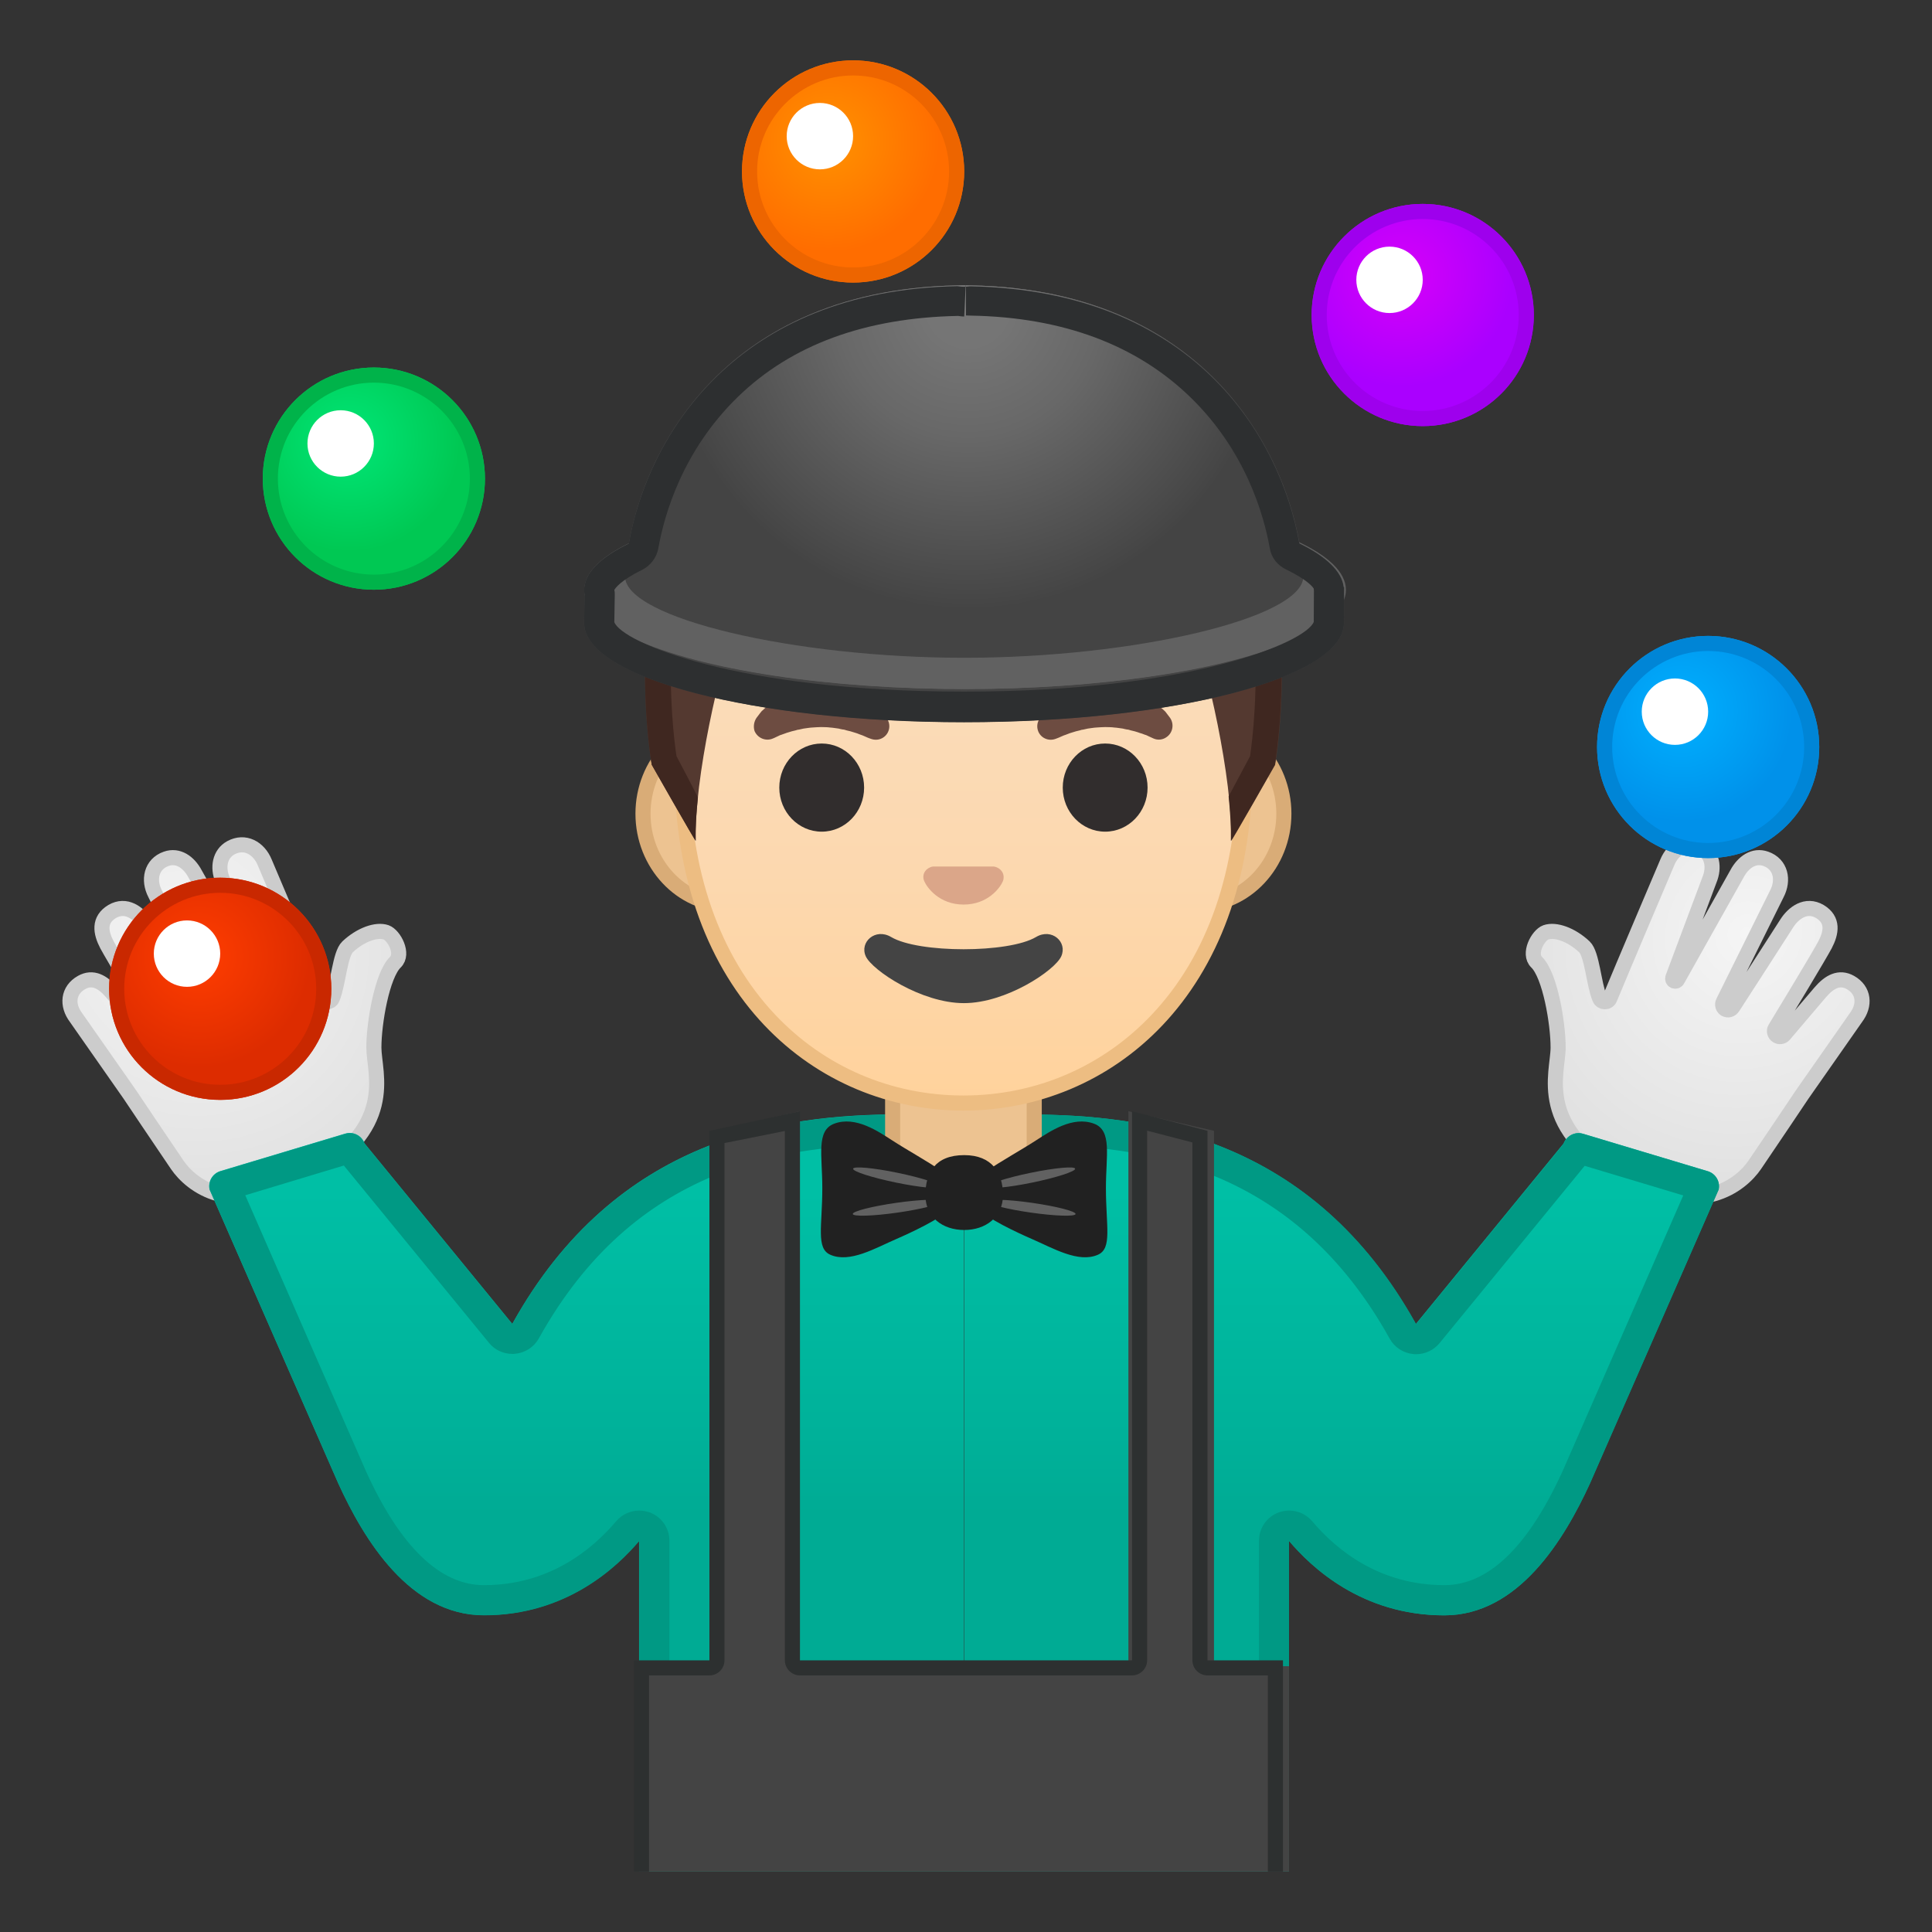 <svg width="128" height="128" style="enable-background:new 0 0 128 128;" xmlns="http://www.w3.org/2000/svg" xmlns:xlink="http://www.w3.org/1999/xlink">
  <rect width="100%" height="100%" fill="#333333" stroke="none"/>
  <g id="Layer_3">
    <g>
      <defs>
        <rect id="SVGID_1_" height="120" width="120" x="4" y="4"/>
      </defs>
      <clipPath id="SVGID_2_">
        <use style="overflow:visible;" xlink:href="#SVGID_1_"/>
      </clipPath>
      <g style="clip-path:url(#SVGID_2_);">
        <g>
          <radialGradient id="SVGID_3_" cx="-1069.53" cy="-282.584" gradientTransform="matrix(-0.462 0.831 0.778 0.431 -158.585 1072.431)" gradientUnits="userSpaceOnUse" r="19.238">
            <stop offset="0" style="stop-color:#F5F5F5"/>
            <stop offset="0.997" style="stop-color:#E0E0E0"/>
          </radialGradient>
          <path d=" M102.42,61.77c0.63-0.22,1.69,0.15,2.55,0.96c0.51,0.48,0.62,2.48,1.01,3.41c0.12,0.3,0.55,0.31,0.67,0.02 c0.8-1.94,3.81-9.02,3.81-9.02c0.39-0.96,1.32-1.48,2.25-0.97c0.74,0.41,0.88,1.31,0.55,2.11l-2.43,6.49 c-0.03,0.09,0,0.18,0.08,0.22l0,0c0.08,0.04,0.19,0.01,0.23-0.08l3.94-7.02c0.41-0.77,1.12-1.27,1.91-0.99 c0.99,0.35,1.21,1.4,0.73,2.32l-3.55,7.16c-0.09,0.17-0.03,0.38,0.13,0.48c0,0,0,0,0.01,0c0.17,0.1,0.38,0.04,0.49-0.13 c0,0,3.13-4.84,3.57-5.54c0.44-0.7,1.28-1.34,2.2-0.8c0.91,0.55,0.77,1.39,0.34,2.21c-0.37,0.7-2.64,4.46-3.3,5.54 c-0.1,0.16-0.04,0.38,0.12,0.48l0,0c0.16,0.1,0.36,0.07,0.47-0.06l2.4-2.82c0.6-0.7,1.26-1.06,1.99-0.65 c0.91,0.51,1,1.5,0.37,2.33l-3.56,5.09c0,0-2.21,3.3-3.14,4.66c-0.93,1.36-3.59,3.48-8.41,0.94c-6.22-3.28-4.62-6.97-4.62-8.71 c0-1.62-0.54-4.79-1.42-5.65C101.23,63.2,101.89,61.96,102.42,61.77z" style="fill:url(#SVGID_3_);stroke:#CCCCCC;stroke-linecap:round;stroke-linejoin:round;stroke-miterlimit:10;"/>
        </g>
        <g>
          <radialGradient id="SVGID_4_" cx="201.836" cy="416.645" gradientTransform="matrix(0.462 0.831 -0.778 0.431 243.349 -284.916)" gradientUnits="userSpaceOnUse" r="19.238">
            <stop offset="0" style="stop-color:#F5F5F5"/>
            <stop offset="0.997" style="stop-color:#E0E0E0"/>
          </radialGradient>
          <path d=" M25.58,61.77c-0.63-0.22-1.69,0.15-2.55,0.96c-0.51,0.48-0.62,2.48-1.01,3.41c-0.12,0.3-0.55,0.31-0.67,0.02 c-0.8-1.94-3.81-9.02-3.81-9.02c-0.39-0.96-1.32-1.48-2.25-0.97c-0.74,0.41-0.88,1.31-0.55,2.11l2.43,6.49 c0.03,0.09,0,0.18-0.08,0.22l0,0c-0.08,0.04-0.19,0.01-0.23-0.08l-3.94-7.02c-0.41-0.77-1.12-1.27-1.91-0.99 c-0.99,0.35-1.21,1.4-0.73,2.32l3.55,7.16c0.09,0.17,0.03,0.38-0.13,0.48c0,0,0,0-0.01,0c-0.17,0.1-0.38,0.04-0.49-0.13 c0,0-3.13-4.84-3.57-5.54c-0.44-0.7-1.28-1.34-2.2-0.8c-0.91,0.55-0.77,1.39-0.34,2.21c0.37,0.7,2.64,4.46,3.3,5.54 c0.1,0.16,0.04,0.38-0.12,0.48h0c-0.16,0.1-0.36,0.07-0.47-0.06l-2.4-2.82c-0.6-0.7-1.26-1.06-1.99-0.65 c-0.91,0.51-1,1.5-0.37,2.33l3.56,5.09c0,0,2.21,3.3,3.14,4.66c0.93,1.36,3.59,3.48,8.41,0.94c6.22-3.28,4.62-6.97,4.62-8.71 c0-1.62,0.54-4.79,1.42-5.65C26.77,63.2,26.11,61.96,25.58,61.77z" style="fill:url(#SVGID_4_);stroke:#CCCCCC;stroke-linecap:round;stroke-linejoin:round;stroke-miterlimit:10;"/>
        </g>
        <g>
          <g>
            <g>
              <linearGradient id="SVGID_5_" gradientUnits="userSpaceOnUse" x1="38.874" x2="38.874" y1="66.5" y2="100.515">
                <stop offset="0.364" style="stop-color:#00BFA5"/>
                <stop offset="0.812" style="stop-color:#00B29A"/>
                <stop offset="1" style="stop-color:#00AB94"/>
              </linearGradient>
              <path d="M59.67,73.83c-7.84,0-18.84,1.47-25.73,13.88l-9.79-11.96 c-0.19-0.53-0.76-0.81-1.3-0.64l-8.26,2.48c-0.51,0.16-0.82,0.68-0.71,1.21c0,0,8.51,19.45,8.53,19.48 c1.7,3.73,4.74,8.73,9.64,8.73c5.48,0,8.83-3.21,10.29-4.93l0,21.91h21.52V73.6C59.67,73.68,61.43,73.83,59.67,73.83z" style="fill:url(#SVGID_5_);"/>
            </g>
            <g>
              <linearGradient id="SVGID_8_" gradientUnits="userSpaceOnUse" x1="88.881" x2="88.881" y1="66.5" y2="100.515">
                <stop offset="0.364" style="stop-color:#00BFA5"/>
                <stop offset="0.812" style="stop-color:#00B29A"/>
                <stop offset="1" style="stop-color:#00AB94"/>
              </linearGradient>
              <path d="M63.88,73.6V124H85.4l0-21.91c1.46,1.72,4.81,4.93,10.29,4.93 c4.9,0,7.94-5.01,9.64-8.73c0.01-0.03,8.53-19.48,8.53-19.48c0.11-0.53-0.2-1.05-0.71-1.21l-8.26-2.48 c-0.53-0.17-1.1,0.12-1.3,0.64l-9.79,11.96c-6.89-12.4-17.88-13.88-25.73-13.88C66.33,73.83,68.09,73.68,63.88,73.6z" style="fill:url(#SVGID_8_);"/>
            </g>
            <path d="M63.88,75.6c2.3,0.04,2.65,0.11,2.8,0.14c0.36,0.07,0.63,0.1,1.41,0.1 c7.84,0,17.65,1.46,23.98,12.85c0.32,0.58,0.91,0.96,1.57,1.02c0.06,0.01,0.12,0.01,0.18,0.01c0.6,0,1.17-0.27,1.55-0.73 l9.62-11.75l6.53,1.96c-1.84,4.2-7.93,18.12-7.99,18.26c-2.29,5.02-4.92,7.56-7.83,7.56c-4.28,0-7.13-2.3-8.76-4.23 c-0.39-0.46-0.95-0.71-1.53-0.71c-0.23,0-0.46,0.04-0.69,0.12c-0.79,0.29-1.31,1.04-1.31,1.88l0,19.91H63.88H44.35l0-19.91 c0-0.84-0.52-1.59-1.31-1.88c-0.23-0.08-0.46-0.12-0.69-0.12c-0.58,0-1.14,0.25-1.53,0.71c-1.64,1.93-4.48,4.23-8.76,4.23 c-2.9,0-5.54-2.54-7.81-7.54c-0.07-0.16-6.17-14.09-8-18.29l6.53-1.97l9.62,11.75c0.38,0.47,0.95,0.73,1.55,0.73 c0.06,0,0.12,0,0.18-0.01c0.66-0.06,1.25-0.44,1.57-1.02c6.33-11.39,16.14-12.85,23.98-12.85c0.78,0,1.05-0.03,1.41-0.1 C61.23,75.71,61.58,75.64,63.88,75.6 M63.88,73.6c-4.21,0.08-2.45,0.24-4.21,0.24c-7.84,0-18.84,1.47-25.73,13.88 l-9.79-11.96c-0.15-0.42-0.55-0.69-0.98-0.69c-0.1,0-0.21,0.02-0.31,0.05l-8.26,2.48c-0.51,0.16-0.82,0.68-0.71,1.21 c0,0,8.51,19.45,8.53,19.48c1.7,3.73,4.74,8.73,9.65,8.73c5.48,0,8.83-3.21,10.29-4.93l0,21.91h21.52H85.4l0-21.91 c1.46,1.72,4.81,4.93,10.29,4.93c4.9,0,7.94-5.01,9.65-8.73c0.01-0.03,8.53-19.48,8.53-19.48c0.11-0.53-0.2-1.05-0.71-1.21 l-8.26-2.48c-0.1-0.03-0.21-0.05-0.31-0.05c-0.43,0-0.83,0.27-0.98,0.69l-9.79,11.96c-6.89-12.4-17.88-13.88-25.73-13.88 C66.33,73.83,68.09,73.68,63.88,73.6L63.88,73.6z" style="fill:#009984;"/>
            <g>
              <g>
                <g id="XMLID_14_">
                  <path d="M63.36,79.91c-2.32,0-4.22-1.87-4.22-4.17v-5.2h9.38v5.2c0,2.3-1.89,4.17-4.22,4.17H63.36z" style="fill:#EDC391;"/>
                  <path d="M68.02,71.04v4.7c0,2.02-1.67,3.67-3.72,3.67h-0.94c-2.05,0-3.72-1.65-3.72-3.67v-4.7h4.19 H68.02 M69.02,70.04h-5.19h-5.19v5.7c0,2.58,2.11,4.67,4.72,4.67h0.94c2.6,0,4.72-2.09,4.72-4.67V70.04L69.02,70.04z" style="fill:#D9AC77;"/>
                </g>
                <g>
                  <path d="M48.22,59.93c-3.1,0-5.62-2.7-5.62-6.02s2.52-6.02,5.62-6.02h31.22c3.1,0,5.62,2.7,5.62,6.02 s-2.52,6.02-5.62,6.02H48.22z" style="fill:#EDC391;"/>
                  <path d="M79.44,48.39c2.82,0,5.12,2.48,5.12,5.52c0,3.04-2.3,5.52-5.12,5.52h-4.21h-22.8h-4.21 c-2.82,0-5.12-2.48-5.12-5.52c0-3.04,2.3-5.52,5.12-5.52h4.21h22.8H79.44 M79.44,47.39h-4.21h-22.8h-4.21 c-3.37,0-6.12,2.93-6.12,6.52s2.75,6.52,6.12,6.52h4.21h22.8h4.21c3.37,0,6.12-2.93,6.12-6.52S82.81,47.39,79.44,47.39 L79.44,47.39z" style="fill:#D9AC77;"/>
                </g>
                <g>
                  <linearGradient id="SVGID_9_" gradientUnits="userSpaceOnUse" x1="63.831" x2="63.831" y1="72.685" y2="25.841">
                    <stop offset="0" style="stop-color:#FFD29C"/>
                    <stop offset="0.024" style="stop-color:#FFD39E"/>
                    <stop offset="0.316" style="stop-color:#FCD8AF"/>
                    <stop offset="0.629" style="stop-color:#FADCBA"/>
                    <stop offset="1" style="stop-color:#F9DDBD"/>
                  </linearGradient>
                  <path d="M63.83,73.07c-12.81,0-18.65-11.53-18.65-22.24c0-12.23,7.13-25.43,18.65-25.43 s18.65,13.2,18.65,25.43C82.48,61.55,76.64,73.07,63.83,73.07z" style="fill:url(#SVGID_9_);"/>
                  <path d="M63.83,25.91L63.83,25.91c4.58,0,9.14,2.49,12.51,6.84c3.63,4.69,5.64,11.11,5.64,18.09 c0,6.8-1.96,12.46-5.68,16.39c-3.26,3.45-7.69,5.35-12.47,5.35s-9.21-1.9-12.47-5.35c-3.71-3.93-5.68-9.59-5.68-16.39 c0-6.98,2-13.4,5.64-18.09C54.69,28.4,59.25,25.91,63.83,25.91 M63.83,24.91L63.83,24.91c-9.94,0-19.15,10.63-19.15,25.93 c0,15.22,9.49,22.74,19.15,22.74s19.15-7.52,19.15-22.74C82.98,35.54,73.77,24.91,63.83,24.91L63.83,24.91z" style="fill:#EDBD82;"/>
                </g>
                <g>
                  <g>
                    <g>
                      <path d="M50.12,47.56c0,0,0.08-0.11,0.22-0.29c0.04-0.05,0.07-0.09,0.12-0.15 c0.06-0.06,0.13-0.12,0.21-0.19c0.08-0.07,0.16-0.14,0.25-0.22c0.09-0.07,0.18-0.13,0.27-0.2c0.1-0.07,0.2-0.14,0.3-0.2 c0.11-0.06,0.23-0.12,0.34-0.18c0.12-0.07,0.24-0.12,0.38-0.17c0.13-0.05,0.27-0.1,0.4-0.15c0.28-0.08,0.57-0.17,0.88-0.2 c0.3-0.06,0.62-0.06,0.93-0.08c0.31,0.02,0.63,0.02,0.93,0.08c0.31,0.04,0.6,0.13,0.88,0.2c0.14,0.05,0.27,0.1,0.4,0.15 c0.13,0.05,0.26,0.1,0.38,0.17c0.12,0.06,0.23,0.12,0.34,0.18c0.11,0.06,0.21,0.14,0.3,0.2c0.09,0.07,0.19,0.13,0.27,0.2 c0.08,0.07,0.15,0.14,0.23,0.2c0.07,0.06,0.14,0.12,0.19,0.18c0.06,0.06,0.1,0.12,0.15,0.17 c0.18,0.21,0.26,0.33,0.26,0.33c0.29,0.4,0.2,0.96-0.2,1.25c-0.25,0.18-0.55,0.21-0.82,0.12l-0.17-0.06 c0,0-0.11-0.04-0.28-0.12c-0.04-0.02-0.09-0.04-0.14-0.06c-0.05-0.02-0.11-0.04-0.17-0.06c-0.12-0.05-0.25-0.1-0.4-0.14 c-0.07-0.02-0.15-0.05-0.23-0.07c-0.08-0.02-0.16-0.04-0.25-0.06c-0.04-0.01-0.08-0.02-0.13-0.04 c-0.04-0.01-0.09-0.02-0.13-0.02c-0.09-0.01-0.18-0.04-0.27-0.06c-0.19-0.02-0.37-0.06-0.57-0.07 c-0.19-0.03-0.39-0.02-0.59-0.03c-0.2,0.01-0.4,0.01-0.59,0.03c-0.2,0.01-0.38,0.05-0.57,0.07 c-0.09,0.02-0.18,0.04-0.27,0.06c-0.04,0.01-0.09,0.02-0.13,0.02c-0.04,0.01-0.08,0.02-0.13,0.04 c-0.08,0.02-0.17,0.04-0.25,0.06c-0.08,0.02-0.15,0.05-0.23,0.07c-0.07,0.02-0.14,0.04-0.21,0.07 c-0.06,0.02-0.11,0.04-0.17,0.06c-0.05,0.02-0.1,0.04-0.15,0.05c-0.06,0.02-0.12,0.06-0.17,0.08 c-0.2,0.1-0.33,0.15-0.33,0.15c-0.47,0.2-1.01-0.03-1.21-0.5C49.9,48.14,49.95,47.81,50.12,47.56z" style="fill:#6D4C41;"/>
                      <ellipse cx="54.44" cy="52.18" rx="2.81" ry="2.92" style="fill:#312D2D;"/>
                    </g>
                    <g>
                      <path d="M76.43,48.93c0,0-0.12-0.05-0.33-0.15c-0.05-0.02-0.11-0.06-0.17-0.08 c-0.05-0.01-0.1-0.03-0.15-0.05c-0.05-0.02-0.11-0.04-0.17-0.06c-0.07-0.02-0.14-0.04-0.21-0.07 c-0.07-0.02-0.15-0.05-0.23-0.07c-0.08-0.02-0.16-0.04-0.25-0.06c-0.04-0.01-0.08-0.02-0.13-0.04 c-0.04-0.01-0.09-0.02-0.13-0.02c-0.09-0.01-0.18-0.04-0.27-0.06c-0.19-0.02-0.37-0.06-0.57-0.07 c-0.19-0.03-0.39-0.02-0.59-0.03c-0.2,0.01-0.4,0.01-0.59,0.03c-0.2,0.01-0.38,0.05-0.57,0.07 c-0.09,0.02-0.18,0.04-0.27,0.06c-0.04,0.01-0.09,0.02-0.13,0.02c-0.04,0.01-0.08,0.02-0.13,0.04 c-0.08,0.02-0.16,0.04-0.25,0.06c-0.08,0.02-0.15,0.05-0.23,0.07c-0.15,0.04-0.28,0.09-0.4,0.14 c-0.06,0.02-0.12,0.05-0.17,0.06c-0.05,0.02-0.1,0.04-0.14,0.06c-0.17,0.08-0.28,0.12-0.28,0.12l-0.16,0.06 c-0.47,0.16-0.98-0.08-1.14-0.55c-0.1-0.29-0.04-0.59,0.12-0.82c0,0,0.09-0.12,0.26-0.33c0.04-0.05,0.09-0.11,0.15-0.17 c0.06-0.06,0.12-0.11,0.19-0.18c0.07-0.06,0.15-0.13,0.23-0.2c0.08-0.07,0.18-0.13,0.27-0.2c0.1-0.07,0.2-0.14,0.3-0.2 c0.11-0.06,0.23-0.12,0.34-0.18c0.12-0.07,0.24-0.12,0.38-0.17c0.13-0.05,0.27-0.1,0.4-0.15c0.28-0.08,0.57-0.17,0.88-0.2 c0.3-0.06,0.62-0.06,0.93-0.08c0.31,0.02,0.63,0.02,0.93,0.08c0.31,0.04,0.6,0.13,0.88,0.2c0.14,0.05,0.27,0.1,0.4,0.15 c0.13,0.05,0.26,0.1,0.38,0.17c0.12,0.06,0.23,0.12,0.34,0.18c0.11,0.06,0.21,0.14,0.3,0.2c0.1,0.07,0.19,0.13,0.27,0.2 c0.09,0.08,0.17,0.15,0.25,0.22c0.08,0.07,0.15,0.13,0.21,0.19c0.05,0.06,0.09,0.1,0.12,0.15 c0.14,0.18,0.22,0.29,0.22,0.29c0.29,0.42,0.18,1-0.24,1.28C77.03,49.02,76.7,49.05,76.43,48.93z" style="fill:#6D4C41;"/>
                      <ellipse cx="73.22" cy="52.18" rx="2.81" ry="2.92" style="fill:#312D2D;"/>
                    </g>
                  </g>
                  <path d="M66.03,57.46c-0.06-0.02-0.12-0.04-0.18-0.05h-4.04c-0.06,0.01-0.12,0.02-0.18,0.05 c-0.37,0.15-0.57,0.53-0.39,0.93c0.17,0.4,0.98,1.54,2.6,1.54c1.62,0,2.43-1.13,2.6-1.54C66.6,57.99,66.4,57.61,66.03,57.46 z" style="fill:#DBA689;"/>
                  <path d="M68.64,62.08c-1.82,1.08-7.78,1.08-9.6,0c-1.04-0.62-2.11,0.33-1.68,1.28 c0.43,0.93,3.68,3.1,6.5,3.1c2.81,0,6.03-2.17,6.45-3.1C70.74,62.41,69.68,61.46,68.64,62.08z" style="fill:#444444;"/>
                </g>
                <g>
                  <defs>
                    <path id="SVGID_11_" d="M63.83,20.89L63.83,20.89L63.83,20.89l-0.02,0v0c-25.95,0.14-20.64,29.78-20.64,29.78 s2.91,5.13,2.91,5.03c-0.02-0.81,0.26-3.94,0.26-3.94l-1.53-1.67c0,0,2.22-14.53,3.88-14.23 c2.54,0.46,15.16,1.14,15.18,1.14c4.47,0,8.52-0.21,11.07-0.67c1.66-0.3,5.51,0.97,6.1,2.54 c0.76,2.02,1.79,11.26,1.79,11.26l-1.53,1.62c0,0,0.28,3.14,0.26,3.94c0,0.1,2.91-5.03,2.91-5.03S89.78,21.03,63.83,20.89z "/>
                  </defs>
                  <clipPath id="SVGID_13_">
                    <use style="overflow:visible;" xlink:href="#SVGID_11_"/>
                  </clipPath>
                </g>
                <g>
                  <g>
                    <radialGradient id="SVGID_14_" cx="63.979" cy="21.026" gradientUnits="userSpaceOnUse" r="27.903">
                      <stop offset="0" style="stop-color:#6D4C41"/>
                      <stop offset="1" style="stop-color:#543930"/>
                    </radialGradient>
                    <path d="M63.84,20.89L63.84,20.89L63.84,20.89l-0.02,0v0 c-25.95,0.14-20.64,29.78-20.64,29.78s2.91,5.13,2.91,5.03c-0.09-4.14,1.57-11.47,2.74-14.6c0.59-1.57,2.23-2.49,3.88-2.19 c2.54,0.46,6.6,1.03,11.07,1.03c0.02,0,0.03,0,0.05,0c0.02,0,0.03,0,0.05,0c4.47,0,8.52-0.57,11.07-1.03 c1.66-0.3,3.29,0.62,3.88,2.19c1.17,3.12,2.83,10.45,2.74,14.6c0,0.1,2.91-5.03,2.91-5.03S89.79,21.03,63.84,20.89z" style="fill:url(#SVGID_14_);"/>
                  </g>
                  <path d="M63.84,20.89L63.84,20.89L63.84,20.89l-0.02,0v0c-25.95,0.14-20.64,29.78-20.64,29.78 s2.86,5.03,2.91,5.03c0,0,0,0,0,0c-0.02-0.84,0.04-1.83,0.15-2.87c-0.07-0.16-1.4-2.71-1.42-2.73 c-0.14-0.91-0.53-3.99-0.31-7.75c0.23-4.02,1.24-9.69,4.69-13.83c3.24-3.88,8.15-5.87,14.6-5.91c0.01,0,0.01,0,0.02,0h0v0 c6.46,0.03,11.38,2.02,14.62,5.91c6.17,7.4,4.67,19.61,4.38,21.58c-0.01,0.02-1.4,2.62-1.42,2.66 c0.11,1.08,0.17,2.09,0.15,2.95c0,0,0,0,0,0c0.05,0,2.91-5.03,2.91-5.03S89.79,21.03,63.84,20.89z" style="fill:#3F2720;"/>
                </g>
              </g>
              <g>
                <path d="M89.04,41.27c0,3.63-11.27,6.57-25.17,6.57s-25.17-2.94-25.17-6.57c0-0.14,0.04-2.2,0.04-2.2 s11.78-4.37,25.13-4.37c13.26,0,25.18,4.19,25.18,4.19S89.04,41.1,89.04,41.27z" style="fill:#444444;"/>
                <ellipse cx="63.88" cy="39.08" rx="25.17" ry="6.57" style="fill:#616161;"/>
                <radialGradient id="SVGID_15_" cx="64.128" cy="20.241" gradientUnits="userSpaceOnUse" r="20.124">
                  <stop offset="0.132" style="stop-color:#757575"/>
                  <stop offset="0.428" style="stop-color:#686868"/>
                  <stop offset="0.975" style="stop-color:#464646"/>
                  <stop offset="1" style="stop-color:#444444"/>
                </radialGradient>
                <path d="M64.32,18.91c0,0-0.31-0.01-0.44-0.01c-0.13,0-0.44,0.01-0.44,0.01 c-16.32,0.31-21.66,12.2-22.03,19.28c0,2.77,11.23,5.39,22.47,5.39c11.23,0,22.47-2.62,22.47-5.39 C85.98,31.11,80.64,19.21,64.32,18.91z" style="fill:url(#SVGID_15_);"/>
              </g>
            </g>
            <g>
              <g>
                <g>
                  <path d="M65.28,77.64c1.17-0.8,2.27-1.38,3.38-2.1c0.89-0.57,2.41-1.63,3.83-1.09 c1.2,0.46,0.78,2.1,0.78,4.26c0,2.53,0.43,4-0.53,4.42c-1.29,0.57-2.98-0.44-4.39-1.05c-0.81-0.35-3.1-1.4-3.49-2.01 S64.49,78.04,65.28,77.64z" style="fill:#212121;"/>
                  <path d="M71.23,77.43c0.03,0.18-1.25,0.59-2.85,0.92c-1.6,0.33-2.92,0.45-2.94,0.27 c-0.03-0.18,1.25-0.59,2.85-0.92C69.89,77.37,71.21,77.25,71.23,77.43z" style="fill:#616161;"/>
                  <path d="M71.26,80.43c-0.02,0.18-1.34,0.14-2.95-0.09c-1.61-0.23-2.91-0.56-2.89-0.74 c0.02-0.18,1.34-0.14,2.95,0.09C69.98,79.92,71.27,80.25,71.26,80.43z" style="fill:#616161;"/>
                </g>
                <g>
                  <path d="M62.47,77.64c-1.17-0.8-2.27-1.38-3.38-2.1c-0.89-0.57-2.41-1.63-3.83-1.09 c-1.2,0.46-0.78,2.1-0.78,4.26c0,2.53-0.43,4,0.53,4.42c1.29,0.57,2.98-0.44,4.39-1.05c0.81-0.35,3.1-1.4,3.49-2.01 S63.27,78.04,62.47,77.64z" style="fill:#212121;"/>
                  <path d="M56.52,77.43c-0.03,0.18,1.25,0.59,2.85,0.92c1.6,0.33,2.92,0.45,2.94,0.27 s-1.25-0.59-2.85-0.92C57.87,77.37,56.55,77.25,56.52,77.43z" style="fill:#616161;"/>
                  <path d="M56.5,80.43c0.02,0.18,1.34,0.14,2.95-0.09c1.61-0.23,2.91-0.56,2.89-0.74 c-0.02-0.18-1.34-0.14-2.95,0.09C57.78,79.92,56.48,80.25,56.5,80.43z" style="fill:#616161;"/>
                </g>
              </g>
              <path d="M66.45,79.18c0,1.46-1.15,2.31-2.57,2.31c-1.42,0-2.57-0.84-2.57-2.31s0.64-2.65,2.57-2.65 C65.73,76.53,66.45,77.71,66.45,79.18z" style="fill:#212121;"/>
            </g>
            <g>
              <polygon points="52.99,118.43 47.32,118.43 47.32,74.92 52.99,73.62 " style="fill:#444444;"/>
              <polygon points="80.43,118.43 74.76,118.43 74.76,73.62 80.43,74.92 " style="fill:#444444;"/>
            </g>
            <rect height="17.61" style="fill:#444444;" width="43.05" x="42.35" y="110.39"/>
            <path d="M52,75v35c0,0.55,0.45,1,1,1h22c0.55,0,1-0.45,1-1V74.91l3,0.78V110c0,0.55,0.45,1,1,1h4v16H43 v-16h4c0.55,0,1-0.45,1-1V75.73l4-0.8 M75,73.62V110H53V73.62l-6,1.3V110h-5v18h43v-18h-5V74.92L75,73.62L75,73.62z" style="fill:#2D3030;"/>
          </g>
          <g>
            <radialGradient id="SVGID_16_" cx="13.211" cy="63.386" gradientUnits="userSpaceOnUse" r="7.357">
              <stop offset="7.872290e-03" style="stop-color:#FF3D00"/>
              <stop offset="0.999" style="stop-color:#DD2C00"/>
            </radialGradient>
            <circle cx="14.59" cy="65.51" r="7.36" style="fill:url(#SVGID_16_);"/>
            <circle cx="12.39" cy="63.18" r="2.2" style="fill:#FFFFFF;"/>
          </g>
          <g>
            <radialGradient id="SVGID_17_" cx="23.143" cy="29.209" gradientUnits="userSpaceOnUse" r="7.357">
              <stop offset="0.014" style="stop-color:#00E676"/>
              <stop offset="1" style="stop-color:#00C853"/>
            </radialGradient>
            <circle cx="24.77" cy="31.71" r="7.36" style="fill:url(#SVGID_17_);"/>
            <circle cx="22.57" cy="29.38" r="2.2" style="fill:#FFFFFF;"/>
          </g>
          <g>
            <radialGradient id="SVGID_18_" cx="54.896" cy="9.357" gradientUnits="userSpaceOnUse" r="7.357">
              <stop offset="9.247449e-03" style="stop-color:#FF9100"/>
              <stop offset="1" style="stop-color:#FF6D00"/>
            </radialGradient>
            <circle cx="56.52" cy="11.36" r="7.36" style="fill:url(#SVGID_18_);"/>
            <circle cx="54.32" cy="9.02" r="2.2" style="fill:#FFFFFF;"/>
          </g>
          <g>
            <radialGradient id="SVGID_19_" cx="92.881" cy="18.245" gradientUnits="userSpaceOnUse" r="7.357">
              <stop offset="0.017" style="stop-color:#D500F9"/>
              <stop offset="1" style="stop-color:#AA00FF"/>
            </radialGradient>
            <circle cx="94.26" cy="20.87" r="7.36" style="fill:url(#SVGID_19_);"/>
            <circle cx="92.06" cy="18.54" r="2.2" style="fill:#FFFFFF;"/>
          </g>
          <g>
            <radialGradient id="SVGID_20_" cx="111.42" cy="47.113" gradientUnits="userSpaceOnUse" r="7.357">
              <stop offset="9.247449e-03" style="stop-color:#00B0FF"/>
              <stop offset="0.999" style="stop-color:#0091EA"/>
            </radialGradient>
            <circle cx="113.17" cy="49.49" r="7.36" style="fill:url(#SVGID_20_);"/>
            <circle cx="110.97" cy="47.15" r="2.2" style="fill:#FFFFFF;"/>
          </g>
          <ellipse cx="64" cy="39.08" rx="25.17" ry="6.57" style="fill:#616161;"/>
          <radialGradient id="SVGID_21_" cx="64.128" cy="20.241" gradientUnits="userSpaceOnUse" r="20.124">
            <stop offset="0.132" style="stop-color:#757575"/>
            <stop offset="0.428" style="stop-color:#686868"/>
            <stop offset="0.975" style="stop-color:#464646"/>
            <stop offset="1" style="stop-color:#444444"/>
          </radialGradient>
          <path d="M64.32,18.91c0,0-0.31-0.01-0.44-0.01c-0.13,0-0.44,0.01-0.44,0.01 c-16.32,0.31-21.66,12.2-22.03,19.28c0,2.77,11.23,5.39,22.47,5.39c11.23,0,22.47-2.62,22.47-5.39 C85.98,31.11,80.64,19.21,64.32,18.91z" style="fill:url(#SVGID_21_);"/>
        </g>
      </g>
      <g style="clip-path:url(#SVGID_2_);">
        <path d="M14.59,59.15c3.51,0,6.36,2.85,6.36,6.36s-2.85,6.36-6.36,6.36s-6.36-2.85-6.36-6.36 S11.08,59.15,14.59,59.15 M14.59,58.15c-4.06,0-7.36,3.29-7.36,7.36c0,4.06,3.29,7.36,7.36,7.36c4.06,0,7.36-3.29,7.36-7.36 C21.94,61.45,18.65,58.15,14.59,58.15L14.59,58.15z" style="fill:#C92800;"/>
      </g>
      <g style="clip-path:url(#SVGID_2_);">
        <path d="M24.77,25.35c3.51,0,6.36,2.85,6.36,6.36s-2.85,6.36-6.36,6.36s-6.36-2.85-6.36-6.36 S21.26,25.35,24.77,25.35 M24.77,24.35c-4.06,0-7.36,3.29-7.36,7.36c0,4.06,3.29,7.36,7.36,7.36c4.06,0,7.36-3.29,7.36-7.36 C32.12,27.65,28.83,24.35,24.77,24.35L24.77,24.35z" style="fill:#00B34A;"/>
      </g>
      <g style="clip-path:url(#SVGID_2_);">
        <path d="M56.52,5c3.51,0,6.36,2.85,6.36,6.36s-2.85,6.36-6.36,6.36s-6.36-2.85-6.36-6.36S53.02,5,56.52,5 M56.52,4c-4.06,0-7.36,3.29-7.36,7.36c0,4.06,3.29,7.36,7.36,7.36c4.06,0,7.36-3.29,7.36-7.36C63.88,7.29,60.58,4,56.52,4 L56.52,4z" style="fill:#ED6500;"/>
      </g>
      <g style="clip-path:url(#SVGID_2_);">
        <path d="M94.26,14.51c3.51,0,6.36,2.85,6.36,6.36s-2.85,6.36-6.36,6.36s-6.36-2.85-6.36-6.36 S90.75,14.51,94.26,14.51 M94.26,13.51c-4.06,0-7.36,3.29-7.36,7.36c0,4.06,3.29,7.36,7.36,7.36s7.36-3.29,7.36-7.36 C101.61,16.81,98.32,13.51,94.26,13.51L94.26,13.51z" style="fill:#9E00ED;"/>
      </g>
      <g style="clip-path:url(#SVGID_2_);">
        <path d="M113.17,43.13c3.51,0,6.36,2.85,6.36,6.36s-2.85,6.36-6.36,6.36s-6.36-2.85-6.36-6.36 S109.66,43.13,113.17,43.13 M113.17,42.13c-4.06,0-7.36,3.29-7.36,7.36c0,4.06,3.29,7.36,7.36,7.36c4.06,0,7.36-3.29,7.36-7.36 C120.53,45.43,117.23,42.13,113.17,42.13L113.17,42.13z" style="fill:#0085D6;"/>
      </g>
      <g style="clip-path:url(#SVGID_2_);">
        <path d="M64,19v1.9c0,0,0.3,0.01,0.33,0.01c6.09,0.11,10.97,1.94,14.55,5.42 c3.66,3.56,4.86,7.8,5.25,10.01c0.11,0.63,0.51,1.11,1.08,1.39C86.8,38.5,87.04,39,87.04,39h0c0,0,0.01,0.12,0.01,0.15 c0,0.59-0.01,1.8-0.01,2.05c-0.5,1.33-8.04,4.62-23.17,4.62c-15.12,0-22.66-3.27-23.17-4.6c0-0.24,0.02-1.25,0.03-1.79 c0-0.13,0-0.22-0.03-0.34c0.06-0.12,0.41-0.63,1.83-1.33c0.57-0.28,0.98-0.82,1.09-1.45c0.39-2.21,1.6-6.45,5.26-10.01 c3.58-3.48,8.48-5.25,14.6-5.37c0,0,0.23,0.04,0.4,0.04c0,0,0,0,0,0l0.1-2.1 M63.9,19c-0.01,0-0.02,0-0.03,0s-0.02,0-0.03,0 c-0.14,0-0.41-0.04-0.41-0.04c-14.72,0.28-20.5,9.96-21.77,17.05c-1.89,0.92-2.96,1.96-2.96,3.08c0,0.11,0.01,0.22,0.03,0.33 c-0.01,0.59-0.03,1.75-0.03,1.86c0,3.63,11.27,6.57,25.17,6.57c13.9,0,25.17-2.94,25.17-6.57c0-0.17,0.01-2.38,0.01-2.38 s-0.01,0-0.03-0.01c-0.12-1.04-1.17-2.03-2.94-2.89c-1.27-7.1-7.05-16.75-21.77-17.03C64.32,18.96,64.05,19,63.9,19L63.9,19z" style="fill:#2D2F30;"/>
      </g>
    </g>
  </g>
  <g id="Layer_2" style="display:none;">
    <g style="display:inline;opacity:0.3;">
      <g style="opacity:0.6;">
        <circle cx="-72" cy="-79" r="28" style="opacity:0.61;fill:none;stroke:#000000;stroke-width:0.263;stroke-miterlimit:10;"/>
        <line style="opacity:0.61;fill:none;stroke:#000000;stroke-width:0.25;stroke-miterlimit:10;" x1="-52" x2="-52" y1="-143" y2="-15"/>
        <line style="opacity:0.61;fill:none;stroke:#000000;stroke-width:0.25;stroke-miterlimit:10;" x1="-92" x2="-92" y1="-143" y2="-15"/>
        <line style="opacity:0.61;fill:none;stroke:#000000;stroke-width:0.25;stroke-miterlimit:10;" x1="-72" x2="-72" y1="-143" y2="-15"/>
        <line style="opacity:0.61;fill:none;stroke:#000000;stroke-width:0.25;stroke-miterlimit:10;" x1="-8" x2="-136" y1="-79" y2="-79"/>
        <line style="opacity:0.61;fill:none;stroke:#000000;stroke-width:0.25;stroke-miterlimit:10;" x1="-8" x2="-136" y1="-99" y2="-99"/>
        <line style="opacity:0.61;fill:none;stroke:#000000;stroke-width:0.25;stroke-miterlimit:10;" x1="-8" x2="-136" y1="-59.25" y2="-59.25"/>
        <line style="opacity:0.61;fill:none;stroke:#000000;stroke-width:0.25;stroke-miterlimit:10;" x1="-8" x2="-136" y1="-15" y2="-143"/>
        <line style="opacity:0.61;fill:none;stroke:#000000;stroke-width:0.25;stroke-miterlimit:10;" x1="-136" x2="-8" y1="-15" y2="-143"/>
        <g style="opacity:0.61;">
          <path d="M-72-138.74c32.94,0,59.74,26.8,59.74,59.74S-39.06-19.26-72-19.26s-59.74-26.8-59.74-59.74S-104.94-138.74-72-138.74 M-72-139c-33.14,0-60,26.86-60,60c0,33.14,26.86,60,60,60c33.14,0,60-26.86,60-60C-12-112.14-38.86-139-72-139L-72-139z"/>
        </g>
        <path d="M-28.03-27.03h-87.94 c-4.42,0-8.03-3.61-8.03-8.03v-87.91c0-4.42,3.61-8.03,8.03-8.03h87.94c4.42,0,8.03,3.61,8.03,8.03v87.91 C-20-30.64-23.61-27.03-28.03-27.03z" style="opacity:0.61;fill:none;stroke:#000000;stroke-width:0.258;stroke-miterlimit:10;"/>
        <path d="M-36.25-19H-108 c-4.4,0-8-3.6-8-8v-104c0-4.4,3.6-8,8-8h71.75c4.4,0,8,3.6,8,8v104C-28.25-22.6-31.85-19-36.25-19z" style="opacity:0.61;fill:none;stroke:#000000;stroke-width:0.257;stroke-miterlimit:10;"/>
        <path d="M-22.23-35h-99.54 C-127.4-35-132-39.6-132-45.23v-67.48c0-5.63,4.6-10.23,10.23-10.23h99.54c5.63,0,10.23,4.6,10.23,10.23v67.48 C-12-39.6-16.6-35-22.23-35z" style="opacity:0.61;fill:none;stroke:#000000;stroke-width:0.263;stroke-miterlimit:10;"/>
      </g>
      <g>
        <g style="opacity:0.2;">
          <defs>
            <rect id="SVGID_7_" height="128" style="opacity:0.2;" width="128" x="-136" y="-143"/>
          </defs>
          <clipPath id="SVGID_22_">
            <use style="overflow:visible;" xlink:href="#SVGID_7_"/>
          </clipPath>
          <g style="clip-path:url(#SVGID_22_);">
            <g>
              <line style="fill:none;stroke:#000000;stroke-width:0.25;stroke-miterlimit:10;" x1="-164" x2="-164" y1="17" y2="-175"/>
              <line style="fill:none;stroke:#000000;stroke-width:0.25;stroke-miterlimit:10;" x1="-160" x2="-160" y1="17" y2="-175"/>
              <line style="fill:none;stroke:#000000;stroke-width:0.25;stroke-miterlimit:10;" x1="-156" x2="-156" y1="17" y2="-175"/>
              <line style="fill:none;stroke:#000000;stroke-width:0.25;stroke-miterlimit:10;" x1="-152" x2="-152" y1="17" y2="-175"/>
              <line style="fill:none;stroke:#000000;stroke-width:0.25;stroke-miterlimit:10;" x1="-148" x2="-148" y1="17" y2="-175"/>
              <line style="fill:none;stroke:#000000;stroke-width:0.25;stroke-miterlimit:10;" x1="-144" x2="-144" y1="17" y2="-175"/>
              <line style="fill:none;stroke:#000000;stroke-width:0.25;stroke-miterlimit:10;" x1="-140" x2="-140" y1="17" y2="-175"/>
              <line style="fill:none;stroke:#000000;stroke-width:0.25;stroke-miterlimit:10;" x1="-136" x2="-136" y1="17" y2="-175"/>
              <line style="fill:none;stroke:#000000;stroke-width:0.25;stroke-miterlimit:10;" x1="-132" x2="-132" y1="17" y2="-175"/>
              <line style="fill:none;stroke:#000000;stroke-width:0.25;stroke-miterlimit:10;" x1="-128" x2="-128" y1="17" y2="-175"/>
              <line style="fill:none;stroke:#000000;stroke-width:0.25;stroke-miterlimit:10;" x1="-124" x2="-124" y1="17" y2="-175"/>
              <line style="fill:none;stroke:#000000;stroke-width:0.25;stroke-miterlimit:10;" x1="-120" x2="-120" y1="17" y2="-175"/>
              <line style="fill:none;stroke:#000000;stroke-width:0.25;stroke-miterlimit:10;" x1="-116" x2="-116" y1="17" y2="-175"/>
              <line style="fill:none;stroke:#000000;stroke-width:0.25;stroke-miterlimit:10;" x1="-112" x2="-112" y1="17" y2="-175"/>
              <line style="fill:none;stroke:#000000;stroke-width:0.25;stroke-miterlimit:10;" x1="-108" x2="-108" y1="17" y2="-175"/>
              <line style="fill:none;stroke:#000000;stroke-width:0.25;stroke-miterlimit:10;" x1="-104" x2="-104" y1="17" y2="-175"/>
              <line style="fill:none;stroke:#000000;stroke-width:0.25;stroke-miterlimit:10;" x1="-100" x2="-100" y1="17" y2="-175"/>
              <line style="fill:none;stroke:#000000;stroke-width:0.25;stroke-miterlimit:10;" x1="-96" x2="-96" y1="17" y2="-175"/>
              <line style="fill:none;stroke:#000000;stroke-width:0.25;stroke-miterlimit:10;" x1="-92" x2="-92" y1="17" y2="-175"/>
              <line style="fill:none;stroke:#000000;stroke-width:0.25;stroke-miterlimit:10;" x1="-88" x2="-88" y1="17" y2="-175"/>
              <line style="fill:none;stroke:#000000;stroke-width:0.25;stroke-miterlimit:10;" x1="-84" x2="-84" y1="17" y2="-175"/>
              <line style="fill:none;stroke:#000000;stroke-width:0.25;stroke-miterlimit:10;" x1="-80" x2="-80" y1="17" y2="-175"/>
              <line style="fill:none;stroke:#000000;stroke-width:0.25;stroke-miterlimit:10;" x1="-76" x2="-76" y1="17" y2="-175"/>
              <line style="fill:none;stroke:#000000;stroke-width:0.25;stroke-miterlimit:10;" x1="-72" x2="-72" y1="17" y2="-175"/>
              <line style="fill:none;stroke:#000000;stroke-width:0.25;stroke-miterlimit:10;" x1="-68" x2="-68" y1="17" y2="-175"/>
              <line style="fill:none;stroke:#000000;stroke-width:0.25;stroke-miterlimit:10;" x1="-64" x2="-64" y1="17" y2="-175"/>
              <line style="fill:none;stroke:#000000;stroke-width:0.25;stroke-miterlimit:10;" x1="-60" x2="-60" y1="17" y2="-175"/>
              <line style="fill:none;stroke:#000000;stroke-width:0.25;stroke-miterlimit:10;" x1="-56" x2="-56" y1="17" y2="-175"/>
              <line style="fill:none;stroke:#000000;stroke-width:0.25;stroke-miterlimit:10;" x1="-52" x2="-52" y1="17" y2="-175"/>
              <line style="fill:none;stroke:#000000;stroke-width:0.25;stroke-miterlimit:10;" x1="-48" x2="-48" y1="17" y2="-175"/>
              <line style="fill:none;stroke:#000000;stroke-width:0.25;stroke-miterlimit:10;" x1="-44" x2="-44" y1="17" y2="-175"/>
              <line style="fill:none;stroke:#000000;stroke-width:0.25;stroke-miterlimit:10;" x1="-40" x2="-40" y1="17" y2="-175"/>
              <line style="fill:none;stroke:#000000;stroke-width:0.25;stroke-miterlimit:10;" x1="-36" x2="-36" y1="17" y2="-175"/>
              <line style="fill:none;stroke:#000000;stroke-width:0.25;stroke-miterlimit:10;" x1="-32" x2="-32" y1="17" y2="-175"/>
              <line style="fill:none;stroke:#000000;stroke-width:0.25;stroke-miterlimit:10;" x1="-28" x2="-28" y1="17" y2="-175"/>
              <line style="fill:none;stroke:#000000;stroke-width:0.25;stroke-miterlimit:10;" x1="-24" x2="-24" y1="17" y2="-175"/>
              <line style="fill:none;stroke:#000000;stroke-width:0.25;stroke-miterlimit:10;" x1="-20" x2="-20" y1="17" y2="-175"/>
              <line style="fill:none;stroke:#000000;stroke-width:0.25;stroke-miterlimit:10;" x1="-16" x2="-16" y1="17" y2="-175"/>
              <line style="fill:none;stroke:#000000;stroke-width:0.25;stroke-miterlimit:10;" x1="-12" x2="-12" y1="17" y2="-175"/>
              <line style="fill:none;stroke:#000000;stroke-width:0.25;stroke-miterlimit:10;" x1="-8" x2="-8" y1="17" y2="-175"/>
              <line style="fill:none;stroke:#000000;stroke-width:0.25;stroke-miterlimit:10;" x1="-4" x2="-4" y1="17" y2="-175"/>
              <line style="fill:none;stroke:#000000;stroke-width:0.25;stroke-miterlimit:10;" x1="0" x2="0" y1="17" y2="-175"/>
              <line style="fill:none;stroke:#000000;stroke-width:0.25;stroke-miterlimit:10;" x1="1" x2="1" y1="23.05" y2="-168.95"/>
              <line style="fill:none;stroke:#000000;stroke-width:0.25;stroke-miterlimit:10;" x1="8" x2="8" y1="17" y2="-175"/>
              <line style="fill:none;stroke:#000000;stroke-width:0.25;stroke-miterlimit:10;" x1="12" x2="12" y1="17" y2="-175"/>
              <line style="fill:none;stroke:#000000;stroke-width:0.25;stroke-miterlimit:10;" x1="16" x2="16" y1="17" y2="-175"/>
              <line style="fill:none;stroke:#000000;stroke-width:0.25;stroke-miterlimit:10;" x1="20" x2="20" y1="17" y2="-175"/>
            </g>
            <g>
              <line style="fill:none;stroke:#000000;stroke-width:0.25;stroke-miterlimit:10;" x1="-168" x2="24" y1="-171" y2="-171"/>
              <line style="fill:none;stroke:#000000;stroke-width:0.25;stroke-miterlimit:10;" x1="-168" x2="24" y1="-167" y2="-167"/>
              <line style="fill:none;stroke:#000000;stroke-width:0.25;stroke-miterlimit:10;" x1="-168" x2="24" y1="-163" y2="-163"/>
              <line style="fill:none;stroke:#000000;stroke-width:0.25;stroke-miterlimit:10;" x1="-168" x2="24" y1="-159" y2="-159"/>
              <line style="fill:none;stroke:#000000;stroke-width:0.25;stroke-miterlimit:10;" x1="-168" x2="24" y1="-155" y2="-155"/>
              <line style="fill:none;stroke:#000000;stroke-width:0.25;stroke-miterlimit:10;" x1="-168" x2="24" y1="-151" y2="-151"/>
              <line style="fill:none;stroke:#000000;stroke-width:0.25;stroke-miterlimit:10;" x1="-168" x2="24" y1="-147" y2="-147"/>
              <line style="fill:none;stroke:#000000;stroke-width:0.25;stroke-miterlimit:10;" x1="-168" x2="24" y1="-143" y2="-143"/>
              <line style="fill:none;stroke:#000000;stroke-width:0.25;stroke-miterlimit:10;" x1="-168" x2="24" y1="-139" y2="-139"/>
              <line style="fill:none;stroke:#000000;stroke-width:0.25;stroke-miterlimit:10;" x1="-168" x2="24" y1="-135" y2="-135"/>
              <line style="fill:none;stroke:#000000;stroke-width:0.25;stroke-miterlimit:10;" x1="-168" x2="24" y1="-131" y2="-131"/>
              <line style="fill:none;stroke:#000000;stroke-width:0.25;stroke-miterlimit:10;" x1="-168" x2="24" y1="-127" y2="-127"/>
              <line style="fill:none;stroke:#000000;stroke-width:0.25;stroke-miterlimit:10;" x1="-168" x2="24" y1="-123" y2="-123"/>
              <line style="fill:none;stroke:#000000;stroke-width:0.25;stroke-miterlimit:10;" x1="-168" x2="24" y1="-119" y2="-119"/>
              <line style="fill:none;stroke:#000000;stroke-width:0.25;stroke-miterlimit:10;" x1="-168" x2="24" y1="-115" y2="-115"/>
              <line style="fill:none;stroke:#000000;stroke-width:0.25;stroke-miterlimit:10;" x1="-168" x2="24" y1="-111" y2="-111"/>
              <line style="fill:none;stroke:#000000;stroke-width:0.25;stroke-miterlimit:10;" x1="-168" x2="24" y1="-107" y2="-107"/>
              <line style="fill:none;stroke:#000000;stroke-width:0.25;stroke-miterlimit:10;" x1="-168" x2="24" y1="-103" y2="-103"/>
              <line style="fill:none;stroke:#000000;stroke-width:0.25;stroke-miterlimit:10;" x1="-168" x2="24" y1="-99" y2="-99"/>
              <line style="fill:none;stroke:#000000;stroke-width:0.25;stroke-miterlimit:10;" x1="-168" x2="24" y1="-95" y2="-95"/>
              <line style="fill:none;stroke:#000000;stroke-width:0.25;stroke-miterlimit:10;" x1="-168" x2="24" y1="-91" y2="-91"/>
              <line style="fill:none;stroke:#000000;stroke-width:0.25;stroke-miterlimit:10;" x1="-168" x2="24" y1="-87" y2="-87"/>
              <line style="fill:none;stroke:#000000;stroke-width:0.25;stroke-miterlimit:10;" x1="-168" x2="24" y1="-83" y2="-83"/>
              <line style="fill:none;stroke:#000000;stroke-width:0.25;stroke-miterlimit:10;" x1="-168" x2="24" y1="-79" y2="-79"/>
              <line style="fill:none;stroke:#000000;stroke-width:0.25;stroke-miterlimit:10;" x1="-168" x2="24" y1="-75" y2="-75"/>
              <line style="fill:none;stroke:#000000;stroke-width:0.25;stroke-miterlimit:10;" x1="-168" x2="24" y1="-71" y2="-71"/>
              <line style="fill:none;stroke:#000000;stroke-width:0.25;stroke-miterlimit:10;" x1="-168" x2="24" y1="-67" y2="-67"/>
              <line style="fill:none;stroke:#000000;stroke-width:0.25;stroke-miterlimit:10;" x1="-168" x2="24" y1="-63" y2="-63"/>
              <line style="fill:none;stroke:#000000;stroke-width:0.25;stroke-miterlimit:10;" x1="-168" x2="24" y1="-59" y2="-59"/>
              <line style="fill:none;stroke:#000000;stroke-width:0.25;stroke-miterlimit:10;" x1="-168" x2="24" y1="-55" y2="-55"/>
              <line style="fill:none;stroke:#000000;stroke-width:0.25;stroke-miterlimit:10;" x1="-168" x2="24" y1="-51" y2="-51"/>
              <line style="fill:none;stroke:#000000;stroke-width:0.25;stroke-miterlimit:10;" x1="-168" x2="24" y1="-47" y2="-47"/>
              <line style="fill:none;stroke:#000000;stroke-width:0.25;stroke-miterlimit:10;" x1="-168" x2="24" y1="-43" y2="-43"/>
              <line style="fill:none;stroke:#000000;stroke-width:0.25;stroke-miterlimit:10;" x1="-168" x2="24" y1="-39" y2="-39"/>
              <line style="fill:none;stroke:#000000;stroke-width:0.25;stroke-miterlimit:10;" x1="-168" x2="24" y1="-35" y2="-35"/>
              <line style="fill:none;stroke:#000000;stroke-width:0.25;stroke-miterlimit:10;" x1="-168" x2="24" y1="-31" y2="-31"/>
              <line style="fill:none;stroke:#000000;stroke-width:0.25;stroke-miterlimit:10;" x1="-168" x2="24" y1="-27" y2="-27"/>
              <line style="fill:none;stroke:#000000;stroke-width:0.25;stroke-miterlimit:10;" x1="-168" x2="24" y1="-23" y2="-23"/>
              <line style="fill:none;stroke:#000000;stroke-width:0.25;stroke-miterlimit:10;" x1="-168" x2="24" y1="-19" y2="-19"/>
              <line style="fill:none;stroke:#000000;stroke-width:0.25;stroke-miterlimit:10;" x1="-168" x2="24" y1="-15" y2="-15"/>
              <line style="fill:none;stroke:#000000;stroke-width:0.25;stroke-miterlimit:10;" x1="-168" x2="24" y1="-11" y2="-11"/>
              <line style="fill:none;stroke:#000000;stroke-width:0.25;stroke-miterlimit:10;" x1="-168" x2="24" y1="-7" y2="-7"/>
              <line style="fill:none;stroke:#000000;stroke-width:0.25;stroke-miterlimit:10;" x1="-168" x2="24" y1="-3" y2="-3"/>
              <line style="fill:none;stroke:#000000;stroke-width:0.25;stroke-miterlimit:10;" x1="-168" x2="24" y1="1" y2="1"/>
              <line style="fill:none;stroke:#000000;stroke-width:0.25;stroke-miterlimit:10;" x1="-168" x2="24" y1="5" y2="5"/>
              <line style="fill:none;stroke:#000000;stroke-width:0.25;stroke-miterlimit:10;" x1="-168" x2="24" y1="9" y2="9"/>
              <line style="fill:none;stroke:#000000;stroke-width:0.25;stroke-miterlimit:10;" x1="-168" x2="24" y1="13" y2="13"/>
            </g>
            <path d="M23.75-174.75v191.5h-191.5v-191.5H23.75 M24-175h-192V17H24V-175L24-175z"/>
          </g>
        </g>
        <g>
          <rect height="128" style="opacity:0.3;fill:#F44336;" width="4" x="-136" y="-143"/>
          <rect height="128" style="opacity:0.3;fill:#F44336;" width="4" x="-12" y="-143"/>
          <rect height="120" style="opacity:0.3;fill:#F44336;" transform="matrix(-1.836970e-16 1 -1 -1.836970e-16 -213 -69)" width="4" x="-74" y="-201"/>
          <rect height="120" style="opacity:0.3;fill:#F44336;" transform="matrix(-1.836970e-16 1 -1 -1.836970e-16 -89 55)" width="4" x="-74" y="-77"/>
        </g>
      </g>
    </g>
    <g style="display:inline;opacity:0.3;">
      <g style="opacity:0.6;">
        <circle cx="64" cy="-79" r="28" style="opacity:0.61;fill:none;stroke:#000000;stroke-width:0.263;stroke-miterlimit:10;"/>
        <line style="opacity:0.61;fill:none;stroke:#000000;stroke-width:0.25;stroke-miterlimit:10;" x1="84" x2="84" y1="-143" y2="-15"/>
        <line style="opacity:0.61;fill:none;stroke:#000000;stroke-width:0.25;stroke-miterlimit:10;" x1="44" x2="44" y1="-143" y2="-15"/>
        <line style="opacity:0.61;fill:none;stroke:#000000;stroke-width:0.25;stroke-miterlimit:10;" x1="64" x2="64" y1="-143" y2="-15"/>
        <line style="opacity:0.61;fill:none;stroke:#000000;stroke-width:0.25;stroke-miterlimit:10;" x1="128" x2="0" y1="-79" y2="-79"/>
        <line style="opacity:0.61;fill:none;stroke:#000000;stroke-width:0.25;stroke-miterlimit:10;" x1="128" x2="0" y1="-99" y2="-99"/>
        <line style="opacity:0.61;fill:none;stroke:#000000;stroke-width:0.25;stroke-miterlimit:10;" x1="128" x2="0" y1="-59.25" y2="-59.25"/>
        <line style="opacity:0.61;fill:none;stroke:#000000;stroke-width:0.25;stroke-miterlimit:10;" x1="128" x2="0" y1="-15" y2="-143"/>
        <line style="opacity:0.61;fill:none;stroke:#000000;stroke-width:0.25;stroke-miterlimit:10;" x1="0" x2="128" y1="-15" y2="-143"/>
        <g style="opacity:0.61;">
          <path d="M64-138.74c32.94,0,59.74,26.8,59.74,59.74S96.94-19.26,64-19.26S4.26-46.06,4.26-79S31.06-138.74,64-138.74 M64-139 c-33.14,0-60,26.86-60,60c0,33.14,26.86,60,60,60c33.14,0,60-26.86,60-60C124-112.14,97.14-139,64-139L64-139z"/>
        </g>
        <path d="M107.97-27.03H20.03 c-4.42,0-8.03-3.61-8.03-8.03v-87.91c0-4.42,3.61-8.03,8.03-8.03h87.94c4.42,0,8.03,3.61,8.03,8.03v87.91 C116-30.64,112.39-27.03,107.97-27.03z" style="opacity:0.61;fill:none;stroke:#000000;stroke-width:0.258;stroke-miterlimit:10;"/>
        <path d="M99.75-19H28 c-4.4,0-8-3.6-8-8v-104c0-4.4,3.6-8,8-8h71.75c4.4,0,8,3.6,8,8v104C107.75-22.6,104.15-19,99.75-19z" style="opacity:0.61;fill:none;stroke:#000000;stroke-width:0.257;stroke-miterlimit:10;"/>
        <path d="M113.77-35H14.23 C8.6-35,4-39.6,4-45.23v-67.48c0-5.63,4.6-10.23,10.23-10.23h99.54c5.63,0,10.23,4.6,10.23,10.23v67.48 C124-39.6,119.4-35,113.77-35z" style="opacity:0.61;fill:none;stroke:#000000;stroke-width:0.263;stroke-miterlimit:10;"/>
      </g>
      <g>
        <g style="opacity:0.2;">
          <defs>
            <rect id="SVGID_6_" height="128" style="opacity:0.2;" width="128" y="-143"/>
          </defs>
          <clipPath id="SVGID_23_">
            <use style="overflow:visible;" xlink:href="#SVGID_6_"/>
          </clipPath>
          <g style="clip-path:url(#SVGID_23_);">
            <g>
              <line style="fill:none;stroke:#000000;stroke-width:0.25;stroke-miterlimit:10;" x1="-28" x2="-28" y1="17" y2="-175"/>
              <line style="fill:none;stroke:#000000;stroke-width:0.25;stroke-miterlimit:10;" x1="-24" x2="-24" y1="17" y2="-175"/>
              <line style="fill:none;stroke:#000000;stroke-width:0.25;stroke-miterlimit:10;" x1="-20" x2="-20" y1="17" y2="-175"/>
              <line style="fill:none;stroke:#000000;stroke-width:0.25;stroke-miterlimit:10;" x1="-16" x2="-16" y1="17" y2="-175"/>
              <line style="fill:none;stroke:#000000;stroke-width:0.25;stroke-miterlimit:10;" x1="-12" x2="-12" y1="17" y2="-175"/>
              <line style="fill:none;stroke:#000000;stroke-width:0.25;stroke-miterlimit:10;" x1="-8" x2="-8" y1="17" y2="-175"/>
              <line style="fill:none;stroke:#000000;stroke-width:0.25;stroke-miterlimit:10;" x1="-4" x2="-4" y1="17" y2="-175"/>
              <line style="fill:none;stroke:#000000;stroke-width:0.25;stroke-miterlimit:10;" x1="0" x2="0" y1="17" y2="-175"/>
              <line style="fill:none;stroke:#000000;stroke-width:0.25;stroke-miterlimit:10;" x1="4" x2="4" y1="17" y2="-175"/>
              <line style="fill:none;stroke:#000000;stroke-width:0.25;stroke-miterlimit:10;" x1="8" x2="8" y1="17" y2="-175"/>
              <line style="fill:none;stroke:#000000;stroke-width:0.25;stroke-miterlimit:10;" x1="12" x2="12" y1="17" y2="-175"/>
              <line style="fill:none;stroke:#000000;stroke-width:0.25;stroke-miterlimit:10;" x1="16" x2="16" y1="17" y2="-175"/>
              <line style="fill:none;stroke:#000000;stroke-width:0.25;stroke-miterlimit:10;" x1="20" x2="20" y1="17" y2="-175"/>
              <line style="fill:none;stroke:#000000;stroke-width:0.25;stroke-miterlimit:10;" x1="24" x2="24" y1="17" y2="-175"/>
              <line style="fill:none;stroke:#000000;stroke-width:0.25;stroke-miterlimit:10;" x1="28" x2="28" y1="17" y2="-175"/>
              <line style="fill:none;stroke:#000000;stroke-width:0.25;stroke-miterlimit:10;" x1="32" x2="32" y1="17" y2="-175"/>
              <line style="fill:none;stroke:#000000;stroke-width:0.25;stroke-miterlimit:10;" x1="36" x2="36" y1="17" y2="-175"/>
              <line style="fill:none;stroke:#000000;stroke-width:0.25;stroke-miterlimit:10;" x1="40" x2="40" y1="17" y2="-175"/>
              <line style="fill:none;stroke:#000000;stroke-width:0.25;stroke-miterlimit:10;" x1="44" x2="44" y1="17" y2="-175"/>
              <line style="fill:none;stroke:#000000;stroke-width:0.25;stroke-miterlimit:10;" x1="48" x2="48" y1="17" y2="-175"/>
              <line style="fill:none;stroke:#000000;stroke-width:0.25;stroke-miterlimit:10;" x1="52" x2="52" y1="17" y2="-175"/>
              <line style="fill:none;stroke:#000000;stroke-width:0.25;stroke-miterlimit:10;" x1="56" x2="56" y1="17" y2="-175"/>
              <line style="fill:none;stroke:#000000;stroke-width:0.25;stroke-miterlimit:10;" x1="60" x2="60" y1="17" y2="-175"/>
              <line style="fill:none;stroke:#000000;stroke-width:0.25;stroke-miterlimit:10;" x1="64" x2="64" y1="17" y2="-175"/>
              <line style="fill:none;stroke:#000000;stroke-width:0.25;stroke-miterlimit:10;" x1="68" x2="68" y1="17" y2="-175"/>
              <line style="fill:none;stroke:#000000;stroke-width:0.25;stroke-miterlimit:10;" x1="72" x2="72" y1="17" y2="-175"/>
              <line style="fill:none;stroke:#000000;stroke-width:0.25;stroke-miterlimit:10;" x1="76" x2="76" y1="17" y2="-175"/>
              <line style="fill:none;stroke:#000000;stroke-width:0.25;stroke-miterlimit:10;" x1="80" x2="80" y1="17" y2="-175"/>
              <line style="fill:none;stroke:#000000;stroke-width:0.25;stroke-miterlimit:10;" x1="84" x2="84" y1="17" y2="-175"/>
              <line style="fill:none;stroke:#000000;stroke-width:0.25;stroke-miterlimit:10;" x1="88" x2="88" y1="17" y2="-175"/>
              <line style="fill:none;stroke:#000000;stroke-width:0.25;stroke-miterlimit:10;" x1="92" x2="92" y1="17" y2="-175"/>
              <line style="fill:none;stroke:#000000;stroke-width:0.25;stroke-miterlimit:10;" x1="96" x2="96" y1="17" y2="-175"/>
              <line style="fill:none;stroke:#000000;stroke-width:0.25;stroke-miterlimit:10;" x1="100" x2="100" y1="17" y2="-175"/>
              <line style="fill:none;stroke:#000000;stroke-width:0.25;stroke-miterlimit:10;" x1="104" x2="104" y1="17" y2="-175"/>
              <line style="fill:none;stroke:#000000;stroke-width:0.25;stroke-miterlimit:10;" x1="108" x2="108" y1="17" y2="-175"/>
              <line style="fill:none;stroke:#000000;stroke-width:0.25;stroke-miterlimit:10;" x1="112" x2="112" y1="17" y2="-175"/>
              <line style="fill:none;stroke:#000000;stroke-width:0.25;stroke-miterlimit:10;" x1="116" x2="116" y1="17" y2="-175"/>
              <line style="fill:none;stroke:#000000;stroke-width:0.25;stroke-miterlimit:10;" x1="120" x2="120" y1="17" y2="-175"/>
              <line style="fill:none;stroke:#000000;stroke-width:0.25;stroke-miterlimit:10;" x1="124" x2="124" y1="17" y2="-175"/>
              <line style="fill:none;stroke:#000000;stroke-width:0.25;stroke-miterlimit:10;" x1="128" x2="128" y1="17" y2="-175"/>
              <line style="fill:none;stroke:#000000;stroke-width:0.25;stroke-miterlimit:10;" x1="132" x2="132" y1="17" y2="-175"/>
              <line style="fill:none;stroke:#000000;stroke-width:0.25;stroke-miterlimit:10;" x1="136" x2="136" y1="17" y2="-175"/>
              <line style="fill:none;stroke:#000000;stroke-width:0.25;stroke-miterlimit:10;" x1="137" x2="137" y1="23.05" y2="-168.95"/>
              <line style="fill:none;stroke:#000000;stroke-width:0.25;stroke-miterlimit:10;" x1="144" x2="144" y1="17" y2="-175"/>
              <line style="fill:none;stroke:#000000;stroke-width:0.25;stroke-miterlimit:10;" x1="148" x2="148" y1="17" y2="-175"/>
              <line style="fill:none;stroke:#000000;stroke-width:0.25;stroke-miterlimit:10;" x1="152" x2="152" y1="17" y2="-175"/>
              <line style="fill:none;stroke:#000000;stroke-width:0.25;stroke-miterlimit:10;" x1="156" x2="156" y1="17" y2="-175"/>
            </g>
            <g>
              <line style="fill:none;stroke:#000000;stroke-width:0.25;stroke-miterlimit:10;" x1="-32" x2="160" y1="-171" y2="-171"/>
              <line style="fill:none;stroke:#000000;stroke-width:0.25;stroke-miterlimit:10;" x1="-32" x2="160" y1="-167" y2="-167"/>
              <line style="fill:none;stroke:#000000;stroke-width:0.25;stroke-miterlimit:10;" x1="-32" x2="160" y1="-163" y2="-163"/>
              <line style="fill:none;stroke:#000000;stroke-width:0.25;stroke-miterlimit:10;" x1="-32" x2="160" y1="-159" y2="-159"/>
              <line style="fill:none;stroke:#000000;stroke-width:0.25;stroke-miterlimit:10;" x1="-32" x2="160" y1="-155" y2="-155"/>
              <line style="fill:none;stroke:#000000;stroke-width:0.25;stroke-miterlimit:10;" x1="-32" x2="160" y1="-151" y2="-151"/>
              <line style="fill:none;stroke:#000000;stroke-width:0.25;stroke-miterlimit:10;" x1="-32" x2="160" y1="-147" y2="-147"/>
              <line style="fill:none;stroke:#000000;stroke-width:0.25;stroke-miterlimit:10;" x1="-32" x2="160" y1="-143" y2="-143"/>
              <line style="fill:none;stroke:#000000;stroke-width:0.25;stroke-miterlimit:10;" x1="-32" x2="160" y1="-139" y2="-139"/>
              <line style="fill:none;stroke:#000000;stroke-width:0.25;stroke-miterlimit:10;" x1="-32" x2="160" y1="-135" y2="-135"/>
              <line style="fill:none;stroke:#000000;stroke-width:0.25;stroke-miterlimit:10;" x1="-32" x2="160" y1="-131" y2="-131"/>
              <line style="fill:none;stroke:#000000;stroke-width:0.25;stroke-miterlimit:10;" x1="-32" x2="160" y1="-127" y2="-127"/>
              <line style="fill:none;stroke:#000000;stroke-width:0.25;stroke-miterlimit:10;" x1="-32" x2="160" y1="-123" y2="-123"/>
              <line style="fill:none;stroke:#000000;stroke-width:0.25;stroke-miterlimit:10;" x1="-32" x2="160" y1="-119" y2="-119"/>
              <line style="fill:none;stroke:#000000;stroke-width:0.25;stroke-miterlimit:10;" x1="-32" x2="160" y1="-115" y2="-115"/>
              <line style="fill:none;stroke:#000000;stroke-width:0.25;stroke-miterlimit:10;" x1="-32" x2="160" y1="-111" y2="-111"/>
              <line style="fill:none;stroke:#000000;stroke-width:0.25;stroke-miterlimit:10;" x1="-32" x2="160" y1="-107" y2="-107"/>
              <line style="fill:none;stroke:#000000;stroke-width:0.25;stroke-miterlimit:10;" x1="-32" x2="160" y1="-103" y2="-103"/>
              <line style="fill:none;stroke:#000000;stroke-width:0.25;stroke-miterlimit:10;" x1="-32" x2="160" y1="-99" y2="-99"/>
              <line style="fill:none;stroke:#000000;stroke-width:0.25;stroke-miterlimit:10;" x1="-32" x2="160" y1="-95" y2="-95"/>
              <line style="fill:none;stroke:#000000;stroke-width:0.25;stroke-miterlimit:10;" x1="-32" x2="160" y1="-91" y2="-91"/>
              <line style="fill:none;stroke:#000000;stroke-width:0.25;stroke-miterlimit:10;" x1="-32" x2="160" y1="-87" y2="-87"/>
              <line style="fill:none;stroke:#000000;stroke-width:0.25;stroke-miterlimit:10;" x1="-32" x2="160" y1="-83" y2="-83"/>
              <line style="fill:none;stroke:#000000;stroke-width:0.25;stroke-miterlimit:10;" x1="-32" x2="160" y1="-79" y2="-79"/>
              <line style="fill:none;stroke:#000000;stroke-width:0.25;stroke-miterlimit:10;" x1="-32" x2="160" y1="-75" y2="-75"/>
              <line style="fill:none;stroke:#000000;stroke-width:0.25;stroke-miterlimit:10;" x1="-32" x2="160" y1="-71" y2="-71"/>
              <line style="fill:none;stroke:#000000;stroke-width:0.25;stroke-miterlimit:10;" x1="-32" x2="160" y1="-67" y2="-67"/>
              <line style="fill:none;stroke:#000000;stroke-width:0.25;stroke-miterlimit:10;" x1="-32" x2="160" y1="-63" y2="-63"/>
              <line style="fill:none;stroke:#000000;stroke-width:0.25;stroke-miterlimit:10;" x1="-32" x2="160" y1="-59" y2="-59"/>
              <line style="fill:none;stroke:#000000;stroke-width:0.25;stroke-miterlimit:10;" x1="-32" x2="160" y1="-55" y2="-55"/>
              <line style="fill:none;stroke:#000000;stroke-width:0.25;stroke-miterlimit:10;" x1="-32" x2="160" y1="-51" y2="-51"/>
              <line style="fill:none;stroke:#000000;stroke-width:0.25;stroke-miterlimit:10;" x1="-32" x2="160" y1="-47" y2="-47"/>
              <line style="fill:none;stroke:#000000;stroke-width:0.25;stroke-miterlimit:10;" x1="-32" x2="160" y1="-43" y2="-43"/>
              <line style="fill:none;stroke:#000000;stroke-width:0.25;stroke-miterlimit:10;" x1="-32" x2="160" y1="-39" y2="-39"/>
              <line style="fill:none;stroke:#000000;stroke-width:0.25;stroke-miterlimit:10;" x1="-32" x2="160" y1="-35" y2="-35"/>
              <line style="fill:none;stroke:#000000;stroke-width:0.25;stroke-miterlimit:10;" x1="-32" x2="160" y1="-31" y2="-31"/>
              <line style="fill:none;stroke:#000000;stroke-width:0.25;stroke-miterlimit:10;" x1="-32" x2="160" y1="-27" y2="-27"/>
              <line style="fill:none;stroke:#000000;stroke-width:0.25;stroke-miterlimit:10;" x1="-32" x2="160" y1="-23" y2="-23"/>
              <line style="fill:none;stroke:#000000;stroke-width:0.25;stroke-miterlimit:10;" x1="-32" x2="160" y1="-19" y2="-19"/>
              <line style="fill:none;stroke:#000000;stroke-width:0.25;stroke-miterlimit:10;" x1="-32" x2="160" y1="-15" y2="-15"/>
              <line style="fill:none;stroke:#000000;stroke-width:0.25;stroke-miterlimit:10;" x1="-32" x2="160" y1="-11" y2="-11"/>
              <line style="fill:none;stroke:#000000;stroke-width:0.25;stroke-miterlimit:10;" x1="-32" x2="160" y1="-7" y2="-7"/>
              <line style="fill:none;stroke:#000000;stroke-width:0.25;stroke-miterlimit:10;" x1="-32" x2="160" y1="-3" y2="-3"/>
              <line style="fill:none;stroke:#000000;stroke-width:0.25;stroke-miterlimit:10;" x1="-32" x2="160" y1="1" y2="1"/>
              <line style="fill:none;stroke:#000000;stroke-width:0.25;stroke-miterlimit:10;" x1="-32" x2="160" y1="5" y2="5"/>
              <line style="fill:none;stroke:#000000;stroke-width:0.25;stroke-miterlimit:10;" x1="-32" x2="160" y1="9" y2="9"/>
              <line style="fill:none;stroke:#000000;stroke-width:0.25;stroke-miterlimit:10;" x1="-32" x2="160" y1="13" y2="13"/>
            </g>
            <path d="M159.75-174.75v191.5h-191.5v-191.5H159.75 M160-175H-32V17h192V-175L160-175z"/>
          </g>
        </g>
        <g>
          <rect height="128" style="opacity:0.3;fill:#F44336;" width="4" y="-143"/>
          <rect height="128" style="opacity:0.3;fill:#F44336;" width="4" x="124" y="-143"/>
          <rect height="120" style="opacity:0.3;fill:#F44336;" transform="matrix(-1.836970e-16 1 -1 -1.836970e-16 -77 -205)" width="4" x="62" y="-201"/>
          <rect height="120" style="opacity:0.3;fill:#F44336;" transform="matrix(-1.836970e-16 1 -1 -1.836970e-16 47 -81)" width="4" x="62" y="-77"/>
        </g>
      </g>
    </g>
    <g style="display:inline;opacity:0.3;">
      <g style="opacity:0.6;">
        <circle cx="-72" cy="64" r="28" style="opacity:0.61;fill:none;stroke:#000000;stroke-width:0.263;stroke-miterlimit:10;"/>
        <line style="opacity:0.61;fill:none;stroke:#000000;stroke-width:0.25;stroke-miterlimit:10;" x1="-52" x2="-52" y1="0" y2="128"/>
        <line style="opacity:0.61;fill:none;stroke:#000000;stroke-width:0.25;stroke-miterlimit:10;" x1="-92" x2="-92" y1="0" y2="128"/>
        <line style="opacity:0.61;fill:none;stroke:#000000;stroke-width:0.25;stroke-miterlimit:10;" x1="-72" x2="-72" y1="0" y2="128"/>
        <line style="opacity:0.61;fill:none;stroke:#000000;stroke-width:0.25;stroke-miterlimit:10;" x1="-8" x2="-136" y1="64" y2="64"/>
        <line style="opacity:0.61;fill:none;stroke:#000000;stroke-width:0.25;stroke-miterlimit:10;" x1="-8" x2="-136" y1="44" y2="44"/>
        <line style="opacity:0.61;fill:none;stroke:#000000;stroke-width:0.25;stroke-miterlimit:10;" x1="-8" x2="-136" y1="83.75" y2="83.75"/>
        <line style="opacity:0.61;fill:none;stroke:#000000;stroke-width:0.25;stroke-miterlimit:10;" x1="-8" x2="-136" y1="128" y2="0"/>
        <line style="opacity:0.61;fill:none;stroke:#000000;stroke-width:0.25;stroke-miterlimit:10;" x1="-136" x2="-8" y1="128" y2="0"/>
        <g style="opacity:0.61;">
          <path d="M-72,4.26c32.94,0,59.74,26.8,59.74,59.74s-26.8,59.74-59.74,59.74s-59.74-26.8-59.74-59.74S-104.94,4.26-72,4.26 M-72,4c-33.14,0-60,26.86-60,60c0,33.14,26.86,60,60,60c33.14,0,60-26.86,60-60C-12,30.86-38.86,4-72,4L-72,4z"/>
        </g>
        <path d="M-28.03,115.97h-87.94 c-4.42,0-8.03-3.61-8.03-8.03V20.03c0-4.42,3.61-8.03,8.03-8.03h87.94c4.42,0,8.03,3.61,8.03,8.03v87.91 C-20,112.36-23.61,115.97-28.03,115.97z" style="opacity:0.61;fill:none;stroke:#000000;stroke-width:0.258;stroke-miterlimit:10;"/>
        <path d="M-36.25,124H-108 c-4.4,0-8-3.6-8-8V12c0-4.4,3.6-8,8-8h71.75c4.4,0,8,3.6,8,8v104C-28.25,120.4-31.85,124-36.25,124z" style="opacity:0.61;fill:none;stroke:#000000;stroke-width:0.257;stroke-miterlimit:10;"/>
        <path d="M-22.23,108h-99.54 c-5.63,0-10.23-4.6-10.23-10.23V30.28c0-5.63,4.6-10.23,10.23-10.23h99.54c5.63,0,10.23,4.6,10.23,10.23v67.48 C-12,103.4-16.6,108-22.23,108z" style="opacity:0.61;fill:none;stroke:#000000;stroke-width:0.263;stroke-miterlimit:10;"/>
      </g>
      <g>
        <g style="opacity:0.2;">
          <defs>
            <rect id="SVGID_12_" height="128" style="opacity:0.2;" width="128" x="-136"/>
          </defs>
          <clipPath id="SVGID_24_">
            <use style="overflow:visible;" xlink:href="#SVGID_12_"/>
          </clipPath>
          <g style="clip-path:url(#SVGID_24_);">
            <g>
              <line style="fill:none;stroke:#000000;stroke-width:0.25;stroke-miterlimit:10;" x1="-164" x2="-164" y1="160" y2="-32"/>
              <line style="fill:none;stroke:#000000;stroke-width:0.25;stroke-miterlimit:10;" x1="-160" x2="-160" y1="160" y2="-32"/>
              <line style="fill:none;stroke:#000000;stroke-width:0.25;stroke-miterlimit:10;" x1="-156" x2="-156" y1="160" y2="-32"/>
              <line style="fill:none;stroke:#000000;stroke-width:0.25;stroke-miterlimit:10;" x1="-152" x2="-152" y1="160" y2="-32"/>
              <line style="fill:none;stroke:#000000;stroke-width:0.25;stroke-miterlimit:10;" x1="-148" x2="-148" y1="160" y2="-32"/>
              <line style="fill:none;stroke:#000000;stroke-width:0.25;stroke-miterlimit:10;" x1="-144" x2="-144" y1="160" y2="-32"/>
              <line style="fill:none;stroke:#000000;stroke-width:0.25;stroke-miterlimit:10;" x1="-140" x2="-140" y1="160" y2="-32"/>
              <line style="fill:none;stroke:#000000;stroke-width:0.25;stroke-miterlimit:10;" x1="-136" x2="-136" y1="160" y2="-32"/>
              <line style="fill:none;stroke:#000000;stroke-width:0.25;stroke-miterlimit:10;" x1="-132" x2="-132" y1="160" y2="-32"/>
              <line style="fill:none;stroke:#000000;stroke-width:0.25;stroke-miterlimit:10;" x1="-128" x2="-128" y1="160" y2="-32"/>
              <line style="fill:none;stroke:#000000;stroke-width:0.25;stroke-miterlimit:10;" x1="-124" x2="-124" y1="160" y2="-32"/>
              <line style="fill:none;stroke:#000000;stroke-width:0.25;stroke-miterlimit:10;" x1="-120" x2="-120" y1="160" y2="-32"/>
              <line style="fill:none;stroke:#000000;stroke-width:0.25;stroke-miterlimit:10;" x1="-116" x2="-116" y1="160" y2="-32"/>
              <line style="fill:none;stroke:#000000;stroke-width:0.25;stroke-miterlimit:10;" x1="-112" x2="-112" y1="160" y2="-32"/>
              <line style="fill:none;stroke:#000000;stroke-width:0.25;stroke-miterlimit:10;" x1="-108" x2="-108" y1="160" y2="-32"/>
              <line style="fill:none;stroke:#000000;stroke-width:0.25;stroke-miterlimit:10;" x1="-104" x2="-104" y1="160" y2="-32"/>
              <line style="fill:none;stroke:#000000;stroke-width:0.25;stroke-miterlimit:10;" x1="-100" x2="-100" y1="160" y2="-32"/>
              <line style="fill:none;stroke:#000000;stroke-width:0.25;stroke-miterlimit:10;" x1="-96" x2="-96" y1="160" y2="-32"/>
              <line style="fill:none;stroke:#000000;stroke-width:0.25;stroke-miterlimit:10;" x1="-92" x2="-92" y1="160" y2="-32"/>
              <line style="fill:none;stroke:#000000;stroke-width:0.25;stroke-miterlimit:10;" x1="-88" x2="-88" y1="160" y2="-32"/>
              <line style="fill:none;stroke:#000000;stroke-width:0.25;stroke-miterlimit:10;" x1="-84" x2="-84" y1="160" y2="-32"/>
              <line style="fill:none;stroke:#000000;stroke-width:0.25;stroke-miterlimit:10;" x1="-80" x2="-80" y1="160" y2="-32"/>
              <line style="fill:none;stroke:#000000;stroke-width:0.25;stroke-miterlimit:10;" x1="-76" x2="-76" y1="160" y2="-32"/>
              <line style="fill:none;stroke:#000000;stroke-width:0.25;stroke-miterlimit:10;" x1="-72" x2="-72" y1="160" y2="-32"/>
              <line style="fill:none;stroke:#000000;stroke-width:0.25;stroke-miterlimit:10;" x1="-68" x2="-68" y1="160" y2="-32"/>
              <line style="fill:none;stroke:#000000;stroke-width:0.25;stroke-miterlimit:10;" x1="-64" x2="-64" y1="160" y2="-32"/>
              <line style="fill:none;stroke:#000000;stroke-width:0.25;stroke-miterlimit:10;" x1="-60" x2="-60" y1="160" y2="-32"/>
              <line style="fill:none;stroke:#000000;stroke-width:0.25;stroke-miterlimit:10;" x1="-56" x2="-56" y1="160" y2="-32"/>
              <line style="fill:none;stroke:#000000;stroke-width:0.25;stroke-miterlimit:10;" x1="-52" x2="-52" y1="160" y2="-32"/>
              <line style="fill:none;stroke:#000000;stroke-width:0.25;stroke-miterlimit:10;" x1="-48" x2="-48" y1="160" y2="-32"/>
              <line style="fill:none;stroke:#000000;stroke-width:0.25;stroke-miterlimit:10;" x1="-44" x2="-44" y1="160" y2="-32"/>
              <line style="fill:none;stroke:#000000;stroke-width:0.25;stroke-miterlimit:10;" x1="-40" x2="-40" y1="160" y2="-32"/>
              <line style="fill:none;stroke:#000000;stroke-width:0.25;stroke-miterlimit:10;" x1="-36" x2="-36" y1="160" y2="-32"/>
              <line style="fill:none;stroke:#000000;stroke-width:0.25;stroke-miterlimit:10;" x1="-32" x2="-32" y1="160" y2="-32"/>
              <line style="fill:none;stroke:#000000;stroke-width:0.25;stroke-miterlimit:10;" x1="-28" x2="-28" y1="160" y2="-32"/>
              <line style="fill:none;stroke:#000000;stroke-width:0.25;stroke-miterlimit:10;" x1="-24" x2="-24" y1="160" y2="-32"/>
              <line style="fill:none;stroke:#000000;stroke-width:0.25;stroke-miterlimit:10;" x1="-20" x2="-20" y1="160" y2="-32"/>
              <line style="fill:none;stroke:#000000;stroke-width:0.25;stroke-miterlimit:10;" x1="-16" x2="-16" y1="160" y2="-32"/>
              <line style="fill:none;stroke:#000000;stroke-width:0.25;stroke-miterlimit:10;" x1="-12" x2="-12" y1="160" y2="-32"/>
              <line style="fill:none;stroke:#000000;stroke-width:0.25;stroke-miterlimit:10;" x1="-8" x2="-8" y1="160" y2="-32"/>
              <line style="fill:none;stroke:#000000;stroke-width:0.25;stroke-miterlimit:10;" x1="-4" x2="-4" y1="160" y2="-32"/>
              <line style="fill:none;stroke:#000000;stroke-width:0.25;stroke-miterlimit:10;" x1="0" x2="0" y1="160" y2="-32"/>
              <line style="fill:none;stroke:#000000;stroke-width:0.25;stroke-miterlimit:10;" x1="1" x2="1" y1="166.05" y2="-25.95"/>
              <line style="fill:none;stroke:#000000;stroke-width:0.25;stroke-miterlimit:10;" x1="8" x2="8" y1="160" y2="-32"/>
              <line style="fill:none;stroke:#000000;stroke-width:0.25;stroke-miterlimit:10;" x1="12" x2="12" y1="160" y2="-32"/>
              <line style="fill:none;stroke:#000000;stroke-width:0.25;stroke-miterlimit:10;" x1="16" x2="16" y1="160" y2="-32"/>
              <line style="fill:none;stroke:#000000;stroke-width:0.25;stroke-miterlimit:10;" x1="20" x2="20" y1="160" y2="-32"/>
            </g>
            <g>
              <line style="fill:none;stroke:#000000;stroke-width:0.25;stroke-miterlimit:10;" x1="-168" x2="24" y1="-28" y2="-28"/>
              <line style="fill:none;stroke:#000000;stroke-width:0.25;stroke-miterlimit:10;" x1="-168" x2="24" y1="-24" y2="-24"/>
              <line style="fill:none;stroke:#000000;stroke-width:0.25;stroke-miterlimit:10;" x1="-168" x2="24" y1="-20" y2="-20"/>
              <line style="fill:none;stroke:#000000;stroke-width:0.25;stroke-miterlimit:10;" x1="-168" x2="24" y1="-16" y2="-16"/>
              <line style="fill:none;stroke:#000000;stroke-width:0.25;stroke-miterlimit:10;" x1="-168" x2="24" y1="-12" y2="-12"/>
              <line style="fill:none;stroke:#000000;stroke-width:0.25;stroke-miterlimit:10;" x1="-168" x2="24" y1="-8" y2="-8"/>
              <line style="fill:none;stroke:#000000;stroke-width:0.25;stroke-miterlimit:10;" x1="-168" x2="24" y1="-4" y2="-4"/>
              <line style="fill:none;stroke:#000000;stroke-width:0.25;stroke-miterlimit:10;" x1="-168" x2="24" y1="0" y2="0"/>
              <line style="fill:none;stroke:#000000;stroke-width:0.25;stroke-miterlimit:10;" x1="-168" x2="24" y1="4" y2="4"/>
              <line style="fill:none;stroke:#000000;stroke-width:0.25;stroke-miterlimit:10;" x1="-168" x2="24" y1="8" y2="8"/>
              <line style="fill:none;stroke:#000000;stroke-width:0.25;stroke-miterlimit:10;" x1="-168" x2="24" y1="12" y2="12"/>
              <line style="fill:none;stroke:#000000;stroke-width:0.25;stroke-miterlimit:10;" x1="-168" x2="24" y1="16" y2="16"/>
              <line style="fill:none;stroke:#000000;stroke-width:0.25;stroke-miterlimit:10;" x1="-168" x2="24" y1="20" y2="20"/>
              <line style="fill:none;stroke:#000000;stroke-width:0.25;stroke-miterlimit:10;" x1="-168" x2="24" y1="24" y2="24"/>
              <line style="fill:none;stroke:#000000;stroke-width:0.25;stroke-miterlimit:10;" x1="-168" x2="24" y1="28" y2="28"/>
              <line style="fill:none;stroke:#000000;stroke-width:0.25;stroke-miterlimit:10;" x1="-168" x2="24" y1="32" y2="32"/>
              <line style="fill:none;stroke:#000000;stroke-width:0.25;stroke-miterlimit:10;" x1="-168" x2="24" y1="36" y2="36"/>
              <line style="fill:none;stroke:#000000;stroke-width:0.25;stroke-miterlimit:10;" x1="-168" x2="24" y1="40" y2="40"/>
              <line style="fill:none;stroke:#000000;stroke-width:0.25;stroke-miterlimit:10;" x1="-168" x2="24" y1="44" y2="44"/>
              <line style="fill:none;stroke:#000000;stroke-width:0.25;stroke-miterlimit:10;" x1="-168" x2="24" y1="48" y2="48"/>
              <line style="fill:none;stroke:#000000;stroke-width:0.25;stroke-miterlimit:10;" x1="-168" x2="24" y1="52" y2="52"/>
              <line style="fill:none;stroke:#000000;stroke-width:0.25;stroke-miterlimit:10;" x1="-168" x2="24" y1="56" y2="56"/>
              <line style="fill:none;stroke:#000000;stroke-width:0.25;stroke-miterlimit:10;" x1="-168" x2="24" y1="60" y2="60"/>
              <line style="fill:none;stroke:#000000;stroke-width:0.25;stroke-miterlimit:10;" x1="-168" x2="24" y1="64" y2="64"/>
              <line style="fill:none;stroke:#000000;stroke-width:0.25;stroke-miterlimit:10;" x1="-168" x2="24" y1="68" y2="68"/>
              <line style="fill:none;stroke:#000000;stroke-width:0.25;stroke-miterlimit:10;" x1="-168" x2="24" y1="72" y2="72"/>
              <line style="fill:none;stroke:#000000;stroke-width:0.25;stroke-miterlimit:10;" x1="-168" x2="24" y1="76" y2="76"/>
              <line style="fill:none;stroke:#000000;stroke-width:0.25;stroke-miterlimit:10;" x1="-168" x2="24" y1="80" y2="80"/>
              <line style="fill:none;stroke:#000000;stroke-width:0.25;stroke-miterlimit:10;" x1="-168" x2="24" y1="84" y2="84"/>
              <line style="fill:none;stroke:#000000;stroke-width:0.25;stroke-miterlimit:10;" x1="-168" x2="24" y1="88" y2="88"/>
              <line style="fill:none;stroke:#000000;stroke-width:0.25;stroke-miterlimit:10;" x1="-168" x2="24" y1="92" y2="92"/>
              <line style="fill:none;stroke:#000000;stroke-width:0.25;stroke-miterlimit:10;" x1="-168" x2="24" y1="96" y2="96"/>
              <line style="fill:none;stroke:#000000;stroke-width:0.25;stroke-miterlimit:10;" x1="-168" x2="24" y1="100" y2="100"/>
              <line style="fill:none;stroke:#000000;stroke-width:0.25;stroke-miterlimit:10;" x1="-168" x2="24" y1="104" y2="104"/>
              <line style="fill:none;stroke:#000000;stroke-width:0.25;stroke-miterlimit:10;" x1="-168" x2="24" y1="108" y2="108"/>
              <line style="fill:none;stroke:#000000;stroke-width:0.25;stroke-miterlimit:10;" x1="-168" x2="24" y1="112" y2="112"/>
              <line style="fill:none;stroke:#000000;stroke-width:0.25;stroke-miterlimit:10;" x1="-168" x2="24" y1="116" y2="116"/>
              <line style="fill:none;stroke:#000000;stroke-width:0.25;stroke-miterlimit:10;" x1="-168" x2="24" y1="120" y2="120"/>
              <line style="fill:none;stroke:#000000;stroke-width:0.25;stroke-miterlimit:10;" x1="-168" x2="24" y1="124" y2="124"/>
              <line style="fill:none;stroke:#000000;stroke-width:0.25;stroke-miterlimit:10;" x1="-168" x2="24" y1="128" y2="128"/>
              <line style="fill:none;stroke:#000000;stroke-width:0.25;stroke-miterlimit:10;" x1="-168" x2="24" y1="132" y2="132"/>
              <line style="fill:none;stroke:#000000;stroke-width:0.25;stroke-miterlimit:10;" x1="-168" x2="24" y1="136" y2="136"/>
              <line style="fill:none;stroke:#000000;stroke-width:0.25;stroke-miterlimit:10;" x1="-168" x2="24" y1="140" y2="140"/>
              <line style="fill:none;stroke:#000000;stroke-width:0.25;stroke-miterlimit:10;" x1="-168" x2="24" y1="144" y2="144"/>
              <line style="fill:none;stroke:#000000;stroke-width:0.25;stroke-miterlimit:10;" x1="-168" x2="24" y1="148" y2="148"/>
              <line style="fill:none;stroke:#000000;stroke-width:0.25;stroke-miterlimit:10;" x1="-168" x2="24" y1="152" y2="152"/>
              <line style="fill:none;stroke:#000000;stroke-width:0.25;stroke-miterlimit:10;" x1="-168" x2="24" y1="156" y2="156"/>
            </g>
            <path d="M23.75-31.75v191.5h-191.5v-191.5H23.75 M24-32h-192v192H24V-32L24-32z"/>
          </g>
        </g>
        <g>
          <rect height="128" style="opacity:0.3;fill:#F44336;" width="4" x="-136"/>
          <rect height="128" style="opacity:0.3;fill:#F44336;" width="4" x="-12"/>
          <rect height="120" style="opacity:0.3;fill:#F44336;" transform="matrix(-1.836970e-16 1 -1 -1.836970e-16 -70 74)" width="4" x="-74" y="-58"/>
          <rect height="120" style="opacity:0.3;fill:#F44336;" transform="matrix(-1.836970e-16 1 -1 -1.836970e-16 54 198)" width="4" x="-74" y="66"/>
        </g>
      </g>
    </g>
    <g style="display:inline;opacity:0.3;">
      <g style="opacity:0.6;">
        <circle cx="64" cy="64" r="28" style="opacity:0.61;fill:none;stroke:#000000;stroke-width:0.263;stroke-miterlimit:10;"/>
        <line style="opacity:0.61;fill:none;stroke:#000000;stroke-width:0.25;stroke-miterlimit:10;" x1="84" x2="84" y1="0" y2="128"/>
        <line style="opacity:0.61;fill:none;stroke:#000000;stroke-width:0.25;stroke-miterlimit:10;" x1="44" x2="44" y1="0" y2="128"/>
        <line style="opacity:0.61;fill:none;stroke:#000000;stroke-width:0.25;stroke-miterlimit:10;" x1="64" x2="64" y1="0" y2="128"/>
        <line style="opacity:0.61;fill:none;stroke:#000000;stroke-width:0.25;stroke-miterlimit:10;" x1="128" x2="0" y1="64" y2="64"/>
        <line style="opacity:0.61;fill:none;stroke:#000000;stroke-width:0.25;stroke-miterlimit:10;" x1="128" x2="0" y1="44" y2="44"/>
        <line style="opacity:0.61;fill:none;stroke:#000000;stroke-width:0.25;stroke-miterlimit:10;" x1="128" x2="0" y1="83.75" y2="83.75"/>
        <line style="opacity:0.61;fill:none;stroke:#000000;stroke-width:0.25;stroke-miterlimit:10;" x1="128" x2="0" y1="128" y2="0"/>
        <line style="opacity:0.61;fill:none;stroke:#000000;stroke-width:0.25;stroke-miterlimit:10;" x1="0" x2="128" y1="128" y2="0"/>
        <g style="opacity:0.61;">
          <path d="M64,4.26c32.94,0,59.74,26.8,59.74,59.74S96.94,123.74,64,123.74S4.26,96.94,4.26,64S31.06,4.26,64,4.26 M64,4 C30.86,4,4,30.86,4,64c0,33.14,26.86,60,60,60c33.14,0,60-26.86,60-60C124,30.86,97.14,4,64,4L64,4z"/>
        </g>
        <path d="M107.97,115.97H20.03 c-4.42,0-8.03-3.61-8.03-8.03V20.03c0-4.42,3.61-8.03,8.03-8.03h87.94c4.42,0,8.03,3.61,8.03,8.03v87.91 C116,112.36,112.39,115.97,107.97,115.97z" style="opacity:0.61;fill:none;stroke:#000000;stroke-width:0.258;stroke-miterlimit:10;"/>
        <path d="M99.75,124H28 c-4.4,0-8-3.6-8-8V12c0-4.4,3.6-8,8-8h71.75c4.4,0,8,3.6,8,8v104C107.75,120.4,104.15,124,99.75,124z" style="opacity:0.61;fill:none;stroke:#000000;stroke-width:0.257;stroke-miterlimit:10;"/>
        <path d="M113.77,108H14.23 C8.6,108,4,103.4,4,97.77V30.28c0-5.63,4.6-10.23,10.23-10.23h99.54c5.63,0,10.23,4.6,10.23,10.23v67.48 C124,103.4,119.4,108,113.77,108z" style="opacity:0.61;fill:none;stroke:#000000;stroke-width:0.263;stroke-miterlimit:10;"/>
      </g>
      <g>
        <g style="opacity:0.2;">
          <defs>
            <rect id="SVGID_10_" height="128" style="opacity:0.2;" width="128"/>
          </defs>
          <clipPath id="SVGID_25_">
            <use style="overflow:visible;" xlink:href="#SVGID_10_"/>
          </clipPath>
          <g style="clip-path:url(#SVGID_25_);">
            <g>
              <line style="fill:none;stroke:#000000;stroke-width:0.25;stroke-miterlimit:10;" x1="-28" x2="-28" y1="160" y2="-32"/>
              <line style="fill:none;stroke:#000000;stroke-width:0.25;stroke-miterlimit:10;" x1="-24" x2="-24" y1="160" y2="-32"/>
              <line style="fill:none;stroke:#000000;stroke-width:0.25;stroke-miterlimit:10;" x1="-20" x2="-20" y1="160" y2="-32"/>
              <line style="fill:none;stroke:#000000;stroke-width:0.25;stroke-miterlimit:10;" x1="-16" x2="-16" y1="160" y2="-32"/>
              <line style="fill:none;stroke:#000000;stroke-width:0.25;stroke-miterlimit:10;" x1="-12" x2="-12" y1="160" y2="-32"/>
              <line style="fill:none;stroke:#000000;stroke-width:0.25;stroke-miterlimit:10;" x1="-8" x2="-8" y1="160" y2="-32"/>
              <line style="fill:none;stroke:#000000;stroke-width:0.25;stroke-miterlimit:10;" x1="-4" x2="-4" y1="160" y2="-32"/>
              <line style="fill:none;stroke:#000000;stroke-width:0.25;stroke-miterlimit:10;" x1="0" x2="0" y1="160" y2="-32"/>
              <line style="fill:none;stroke:#000000;stroke-width:0.25;stroke-miterlimit:10;" x1="4" x2="4" y1="160" y2="-32"/>
              <line style="fill:none;stroke:#000000;stroke-width:0.25;stroke-miterlimit:10;" x1="8" x2="8" y1="160" y2="-32"/>
              <line style="fill:none;stroke:#000000;stroke-width:0.25;stroke-miterlimit:10;" x1="12" x2="12" y1="160" y2="-32"/>
              <line style="fill:none;stroke:#000000;stroke-width:0.25;stroke-miterlimit:10;" x1="16" x2="16" y1="160" y2="-32"/>
              <line style="fill:none;stroke:#000000;stroke-width:0.25;stroke-miterlimit:10;" x1="20" x2="20" y1="160" y2="-32"/>
              <line style="fill:none;stroke:#000000;stroke-width:0.25;stroke-miterlimit:10;" x1="24" x2="24" y1="160" y2="-32"/>
              <line style="fill:none;stroke:#000000;stroke-width:0.25;stroke-miterlimit:10;" x1="28" x2="28" y1="160" y2="-32"/>
              <line style="fill:none;stroke:#000000;stroke-width:0.25;stroke-miterlimit:10;" x1="32" x2="32" y1="160" y2="-32"/>
              <line style="fill:none;stroke:#000000;stroke-width:0.25;stroke-miterlimit:10;" x1="36" x2="36" y1="160" y2="-32"/>
              <line style="fill:none;stroke:#000000;stroke-width:0.25;stroke-miterlimit:10;" x1="40" x2="40" y1="160" y2="-32"/>
              <line style="fill:none;stroke:#000000;stroke-width:0.25;stroke-miterlimit:10;" x1="44" x2="44" y1="160" y2="-32"/>
              <line style="fill:none;stroke:#000000;stroke-width:0.25;stroke-miterlimit:10;" x1="48" x2="48" y1="160" y2="-32"/>
              <line style="fill:none;stroke:#000000;stroke-width:0.25;stroke-miterlimit:10;" x1="52" x2="52" y1="160" y2="-32"/>
              <line style="fill:none;stroke:#000000;stroke-width:0.25;stroke-miterlimit:10;" x1="56" x2="56" y1="160" y2="-32"/>
              <line style="fill:none;stroke:#000000;stroke-width:0.25;stroke-miterlimit:10;" x1="60" x2="60" y1="160" y2="-32"/>
              <line style="fill:none;stroke:#000000;stroke-width:0.25;stroke-miterlimit:10;" x1="64" x2="64" y1="160" y2="-32"/>
              <line style="fill:none;stroke:#000000;stroke-width:0.25;stroke-miterlimit:10;" x1="68" x2="68" y1="160" y2="-32"/>
              <line style="fill:none;stroke:#000000;stroke-width:0.25;stroke-miterlimit:10;" x1="72" x2="72" y1="160" y2="-32"/>
              <line style="fill:none;stroke:#000000;stroke-width:0.25;stroke-miterlimit:10;" x1="76" x2="76" y1="160" y2="-32"/>
              <line style="fill:none;stroke:#000000;stroke-width:0.25;stroke-miterlimit:10;" x1="80" x2="80" y1="160" y2="-32"/>
              <line style="fill:none;stroke:#000000;stroke-width:0.25;stroke-miterlimit:10;" x1="84" x2="84" y1="160" y2="-32"/>
              <line style="fill:none;stroke:#000000;stroke-width:0.25;stroke-miterlimit:10;" x1="88" x2="88" y1="160" y2="-32"/>
              <line style="fill:none;stroke:#000000;stroke-width:0.25;stroke-miterlimit:10;" x1="92" x2="92" y1="160" y2="-32"/>
              <line style="fill:none;stroke:#000000;stroke-width:0.25;stroke-miterlimit:10;" x1="96" x2="96" y1="160" y2="-32"/>
              <line style="fill:none;stroke:#000000;stroke-width:0.25;stroke-miterlimit:10;" x1="100" x2="100" y1="160" y2="-32"/>
              <line style="fill:none;stroke:#000000;stroke-width:0.25;stroke-miterlimit:10;" x1="104" x2="104" y1="160" y2="-32"/>
              <line style="fill:none;stroke:#000000;stroke-width:0.25;stroke-miterlimit:10;" x1="108" x2="108" y1="160" y2="-32"/>
              <line style="fill:none;stroke:#000000;stroke-width:0.25;stroke-miterlimit:10;" x1="112" x2="112" y1="160" y2="-32"/>
              <line style="fill:none;stroke:#000000;stroke-width:0.25;stroke-miterlimit:10;" x1="116" x2="116" y1="160" y2="-32"/>
              <line style="fill:none;stroke:#000000;stroke-width:0.25;stroke-miterlimit:10;" x1="120" x2="120" y1="160" y2="-32"/>
              <line style="fill:none;stroke:#000000;stroke-width:0.25;stroke-miterlimit:10;" x1="124" x2="124" y1="160" y2="-32"/>
              <line style="fill:none;stroke:#000000;stroke-width:0.25;stroke-miterlimit:10;" x1="128" x2="128" y1="160" y2="-32"/>
              <line style="fill:none;stroke:#000000;stroke-width:0.25;stroke-miterlimit:10;" x1="132" x2="132" y1="160" y2="-32"/>
              <line style="fill:none;stroke:#000000;stroke-width:0.25;stroke-miterlimit:10;" x1="136" x2="136" y1="160" y2="-32"/>
              <line style="fill:none;stroke:#000000;stroke-width:0.25;stroke-miterlimit:10;" x1="137" x2="137" y1="166.05" y2="-25.95"/>
              <line style="fill:none;stroke:#000000;stroke-width:0.25;stroke-miterlimit:10;" x1="144" x2="144" y1="160" y2="-32"/>
              <line style="fill:none;stroke:#000000;stroke-width:0.25;stroke-miterlimit:10;" x1="148" x2="148" y1="160" y2="-32"/>
              <line style="fill:none;stroke:#000000;stroke-width:0.25;stroke-miterlimit:10;" x1="152" x2="152" y1="160" y2="-32"/>
              <line style="fill:none;stroke:#000000;stroke-width:0.25;stroke-miterlimit:10;" x1="156" x2="156" y1="160" y2="-32"/>
            </g>
            <g>
              <line style="fill:none;stroke:#000000;stroke-width:0.25;stroke-miterlimit:10;" x1="-32" x2="160" y1="-28" y2="-28"/>
              <line style="fill:none;stroke:#000000;stroke-width:0.25;stroke-miterlimit:10;" x1="-32" x2="160" y1="-24" y2="-24"/>
              <line style="fill:none;stroke:#000000;stroke-width:0.25;stroke-miterlimit:10;" x1="-32" x2="160" y1="-20" y2="-20"/>
              <line style="fill:none;stroke:#000000;stroke-width:0.25;stroke-miterlimit:10;" x1="-32" x2="160" y1="-16" y2="-16"/>
              <line style="fill:none;stroke:#000000;stroke-width:0.25;stroke-miterlimit:10;" x1="-32" x2="160" y1="-12" y2="-12"/>
              <line style="fill:none;stroke:#000000;stroke-width:0.25;stroke-miterlimit:10;" x1="-32" x2="160" y1="-8" y2="-8"/>
              <line style="fill:none;stroke:#000000;stroke-width:0.25;stroke-miterlimit:10;" x1="-32" x2="160" y1="-4" y2="-4"/>
              <line style="fill:none;stroke:#000000;stroke-width:0.25;stroke-miterlimit:10;" x1="-32" x2="160" y1="0" y2="0"/>
              <line style="fill:none;stroke:#000000;stroke-width:0.25;stroke-miterlimit:10;" x1="-32" x2="160" y1="4" y2="4"/>
              <line style="fill:none;stroke:#000000;stroke-width:0.25;stroke-miterlimit:10;" x1="-32" x2="160" y1="8" y2="8"/>
              <line style="fill:none;stroke:#000000;stroke-width:0.25;stroke-miterlimit:10;" x1="-32" x2="160" y1="12" y2="12"/>
              <line style="fill:none;stroke:#000000;stroke-width:0.25;stroke-miterlimit:10;" x1="-32" x2="160" y1="16" y2="16"/>
              <line style="fill:none;stroke:#000000;stroke-width:0.25;stroke-miterlimit:10;" x1="-32" x2="160" y1="20" y2="20"/>
              <line style="fill:none;stroke:#000000;stroke-width:0.25;stroke-miterlimit:10;" x1="-32" x2="160" y1="24" y2="24"/>
              <line style="fill:none;stroke:#000000;stroke-width:0.25;stroke-miterlimit:10;" x1="-32" x2="160" y1="28" y2="28"/>
              <line style="fill:none;stroke:#000000;stroke-width:0.25;stroke-miterlimit:10;" x1="-32" x2="160" y1="32" y2="32"/>
              <line style="fill:none;stroke:#000000;stroke-width:0.25;stroke-miterlimit:10;" x1="-32" x2="160" y1="36" y2="36"/>
              <line style="fill:none;stroke:#000000;stroke-width:0.25;stroke-miterlimit:10;" x1="-32" x2="160" y1="40" y2="40"/>
              <line style="fill:none;stroke:#000000;stroke-width:0.25;stroke-miterlimit:10;" x1="-32" x2="160" y1="44" y2="44"/>
              <line style="fill:none;stroke:#000000;stroke-width:0.25;stroke-miterlimit:10;" x1="-32" x2="160" y1="48" y2="48"/>
              <line style="fill:none;stroke:#000000;stroke-width:0.25;stroke-miterlimit:10;" x1="-32" x2="160" y1="52" y2="52"/>
              <line style="fill:none;stroke:#000000;stroke-width:0.25;stroke-miterlimit:10;" x1="-32" x2="160" y1="56" y2="56"/>
              <line style="fill:none;stroke:#000000;stroke-width:0.25;stroke-miterlimit:10;" x1="-32" x2="160" y1="60" y2="60"/>
              <line style="fill:none;stroke:#000000;stroke-width:0.25;stroke-miterlimit:10;" x1="-32" x2="160" y1="64" y2="64"/>
              <line style="fill:none;stroke:#000000;stroke-width:0.25;stroke-miterlimit:10;" x1="-32" x2="160" y1="68" y2="68"/>
              <line style="fill:none;stroke:#000000;stroke-width:0.25;stroke-miterlimit:10;" x1="-32" x2="160" y1="72" y2="72"/>
              <line style="fill:none;stroke:#000000;stroke-width:0.25;stroke-miterlimit:10;" x1="-32" x2="160" y1="76" y2="76"/>
              <line style="fill:none;stroke:#000000;stroke-width:0.25;stroke-miterlimit:10;" x1="-32" x2="160" y1="80" y2="80"/>
              <line style="fill:none;stroke:#000000;stroke-width:0.25;stroke-miterlimit:10;" x1="-32" x2="160" y1="84" y2="84"/>
              <line style="fill:none;stroke:#000000;stroke-width:0.25;stroke-miterlimit:10;" x1="-32" x2="160" y1="88" y2="88"/>
              <line style="fill:none;stroke:#000000;stroke-width:0.25;stroke-miterlimit:10;" x1="-32" x2="160" y1="92" y2="92"/>
              <line style="fill:none;stroke:#000000;stroke-width:0.25;stroke-miterlimit:10;" x1="-32" x2="160" y1="96" y2="96"/>
              <line style="fill:none;stroke:#000000;stroke-width:0.25;stroke-miterlimit:10;" x1="-32" x2="160" y1="100" y2="100"/>
              <line style="fill:none;stroke:#000000;stroke-width:0.25;stroke-miterlimit:10;" x1="-32" x2="160" y1="104" y2="104"/>
              <line style="fill:none;stroke:#000000;stroke-width:0.25;stroke-miterlimit:10;" x1="-32" x2="160" y1="108" y2="108"/>
              <line style="fill:none;stroke:#000000;stroke-width:0.25;stroke-miterlimit:10;" x1="-32" x2="160" y1="112" y2="112"/>
              <line style="fill:none;stroke:#000000;stroke-width:0.25;stroke-miterlimit:10;" x1="-32" x2="160" y1="116" y2="116"/>
              <line style="fill:none;stroke:#000000;stroke-width:0.25;stroke-miterlimit:10;" x1="-32" x2="160" y1="120" y2="120"/>
              <line style="fill:none;stroke:#000000;stroke-width:0.25;stroke-miterlimit:10;" x1="-32" x2="160" y1="124" y2="124"/>
              <line style="fill:none;stroke:#000000;stroke-width:0.25;stroke-miterlimit:10;" x1="-32" x2="160" y1="128" y2="128"/>
              <line style="fill:none;stroke:#000000;stroke-width:0.25;stroke-miterlimit:10;" x1="-32" x2="160" y1="132" y2="132"/>
              <line style="fill:none;stroke:#000000;stroke-width:0.25;stroke-miterlimit:10;" x1="-32" x2="160" y1="136" y2="136"/>
              <line style="fill:none;stroke:#000000;stroke-width:0.25;stroke-miterlimit:10;" x1="-32" x2="160" y1="140" y2="140"/>
              <line style="fill:none;stroke:#000000;stroke-width:0.25;stroke-miterlimit:10;" x1="-32" x2="160" y1="144" y2="144"/>
              <line style="fill:none;stroke:#000000;stroke-width:0.25;stroke-miterlimit:10;" x1="-32" x2="160" y1="148" y2="148"/>
              <line style="fill:none;stroke:#000000;stroke-width:0.25;stroke-miterlimit:10;" x1="-32" x2="160" y1="152" y2="152"/>
              <line style="fill:none;stroke:#000000;stroke-width:0.25;stroke-miterlimit:10;" x1="-32" x2="160" y1="156" y2="156"/>
            </g>
            <path d="M159.75-31.75v191.5h-191.5v-191.5H159.75 M160-32H-32v192h192V-32L160-32z"/>
          </g>
        </g>
        <g>
          <rect height="128" style="opacity:0.3;fill:#F44336;" width="4"/>
          <rect height="128" style="opacity:0.3;fill:#F44336;" width="4" x="124"/>
          <rect height="120" style="opacity:0.3;fill:#F44336;" transform="matrix(-1.836970e-16 1 -1 -1.836970e-16 66 -62)" width="4" x="62" y="-58"/>
          <rect height="120" style="opacity:0.3;fill:#F44336;" transform="matrix(-1.836970e-16 1 -1 -1.836970e-16 190 62)" width="4" x="62" y="66"/>
        </g>
      </g>
    </g>
  </g>
</svg>